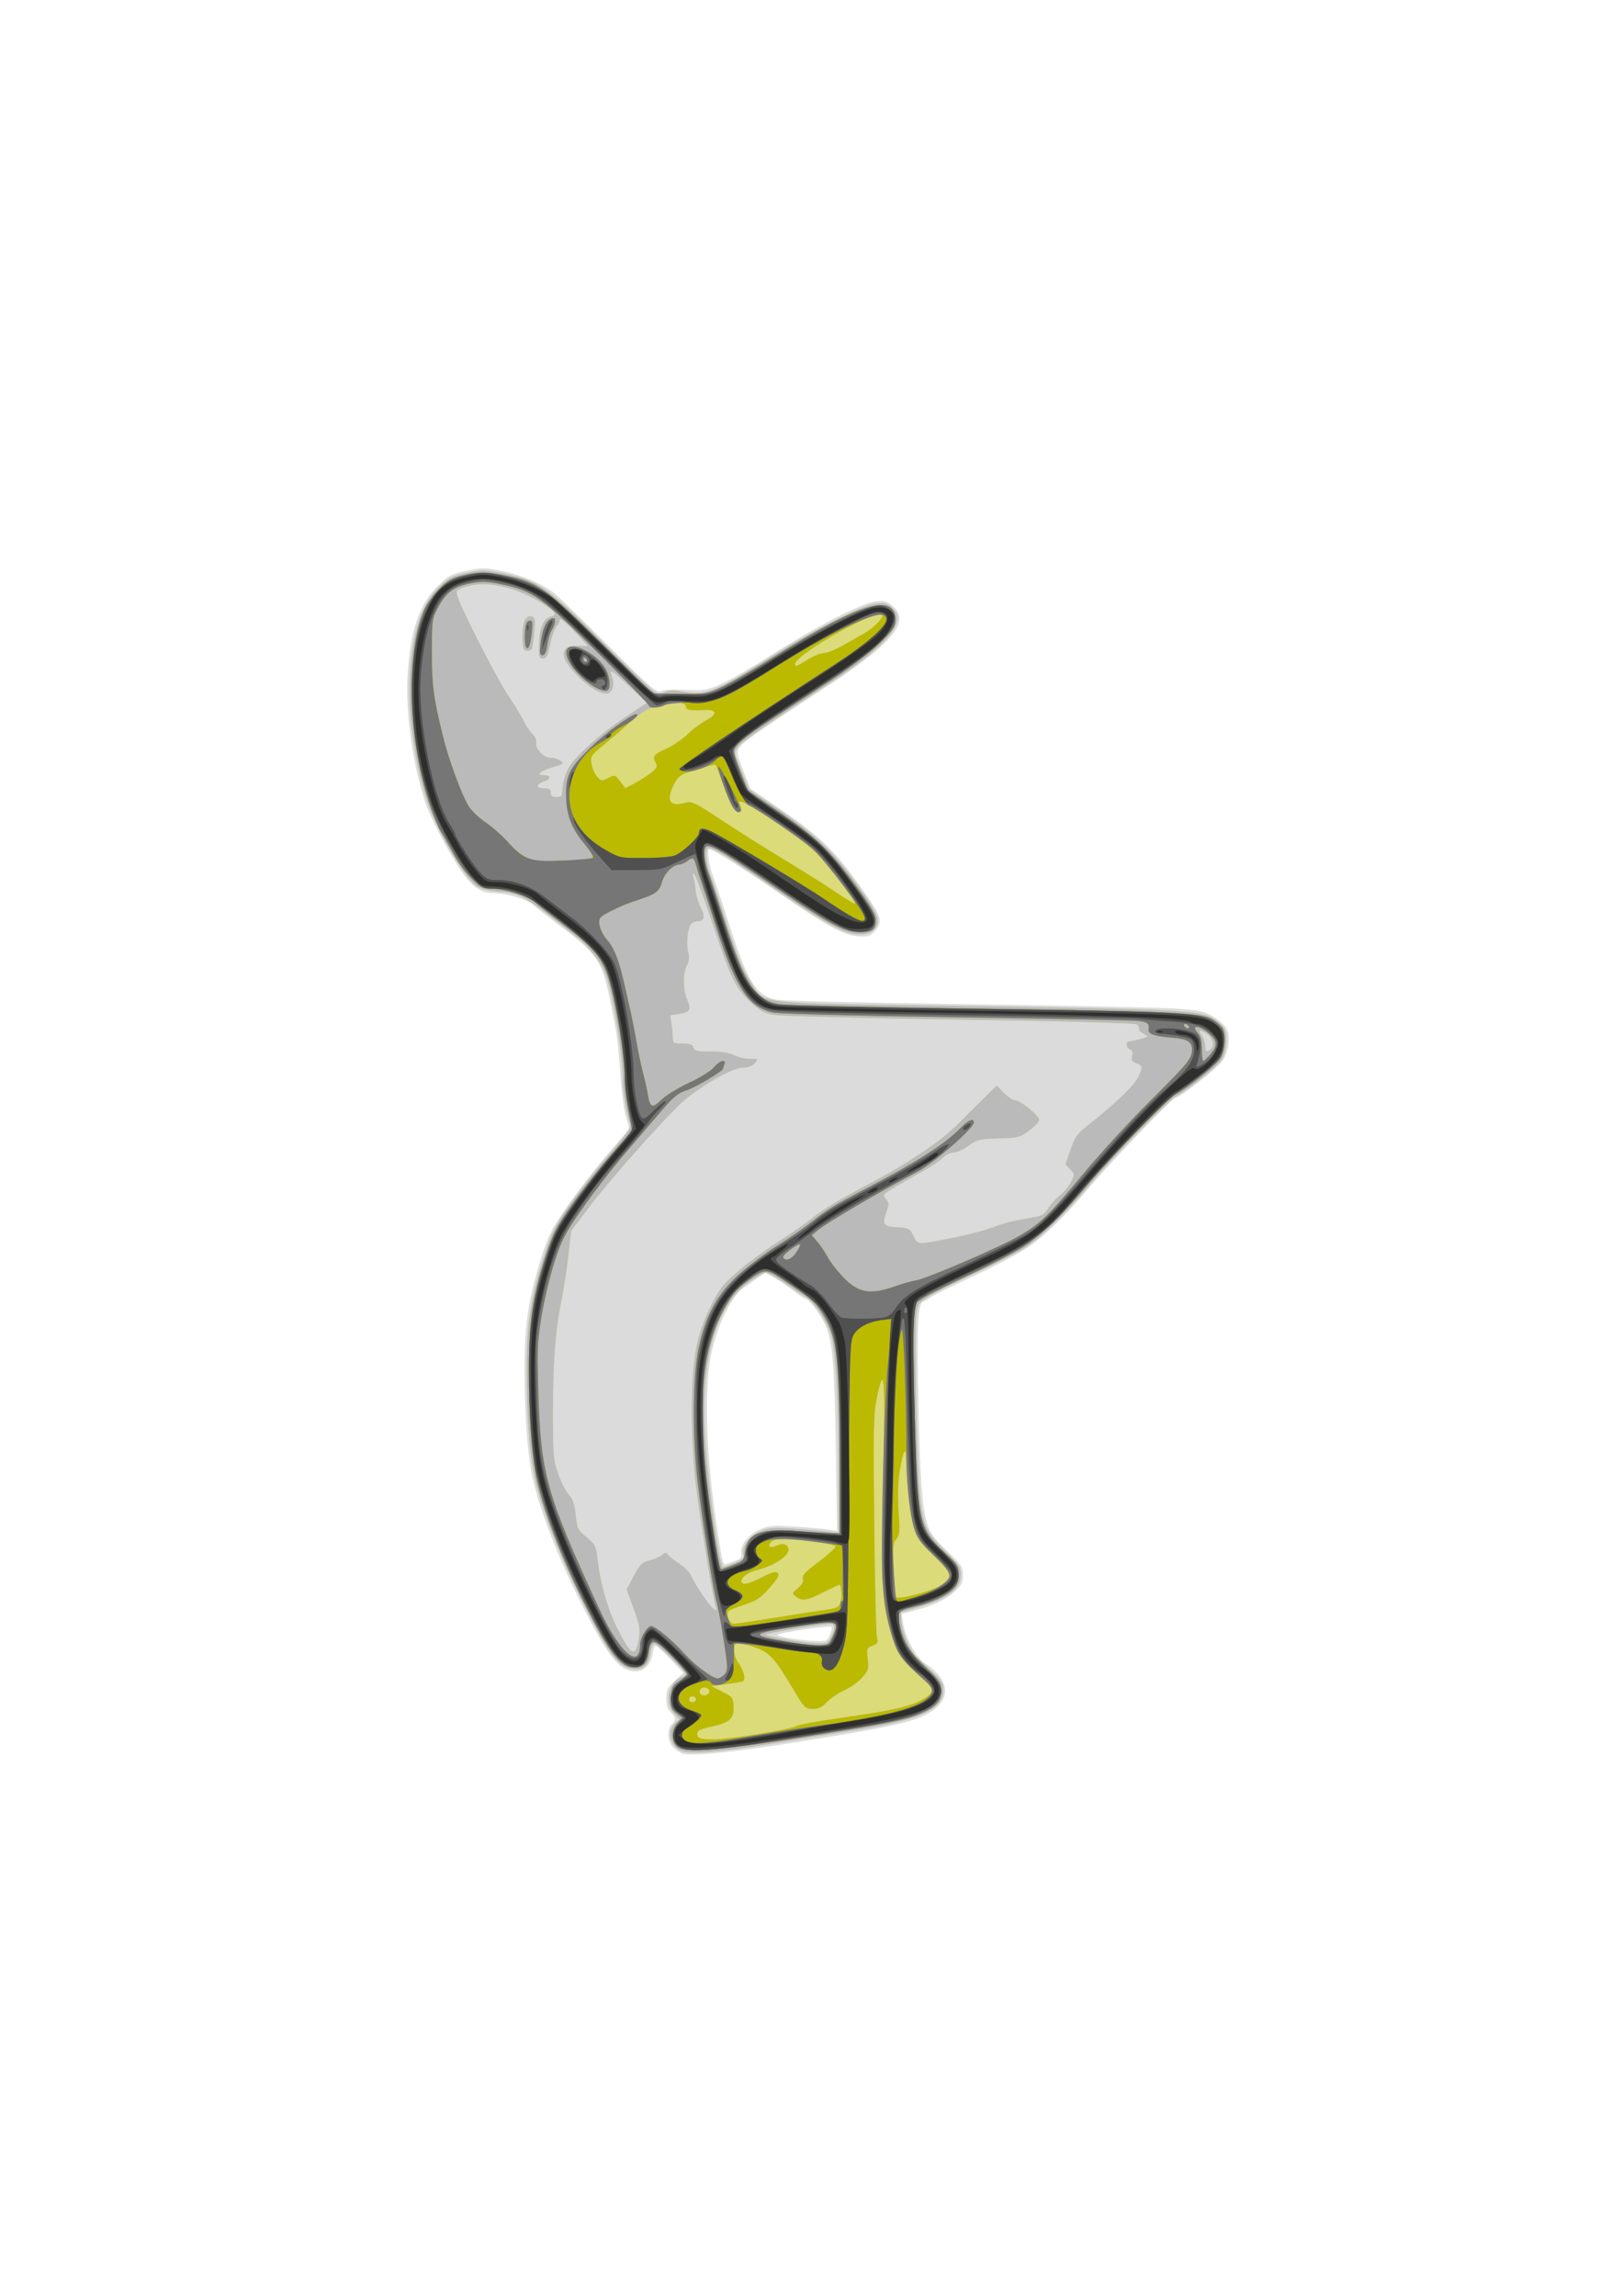 <?xml version="1.0" encoding="UTF-8" standalone="no"?>
<!-- Created with Inkscape (http://www.inkscape.org/) -->
<svg
    xmlns:rdf="http://www.w3.org/1999/02/22-rdf-syntax-ns#"
    xmlns="http://www.w3.org/2000/svg"
    xmlns:cc="http://web.resource.org/cc/"
    xmlns:dc="http://purl.org/dc/elements/1.1/"
    xmlns:svg="http://www.w3.org/2000/svg"
    xmlns:inkscape="http://www.inkscape.org/namespaces/inkscape"
    xmlns:sodipodi="http://sodipodi.sourceforge.net/DTD/sodipodi-0.dtd"
    xmlns:ns1="http://sozi.baierouge.fr"
    xmlns:xlink="http://www.w3.org/1999/xlink"
    id="svg165"
    viewBox="0 0 744.09 1052.4"
    version="1.0"
    y="0"
    x="0"
  >
  <g
      id="layer1"
    >
    <g
        id="g48"
        transform="translate(457.67 -189.44)"
      >
      <path
          id="path39"
          style="fill:#dbdbdb"
          d="m-145.18 993.12c-0.83-0.32-2.51-1.51-3.75-2.64-2.66-2.42-3.1-8.74-0.75-10.69 2.04-1.69 1.88-3.35-0.5-5.5-1.44-1.3-2-3.08-2-6.31 0-3.95 0.48-4.94 3.92-8.12l3.91-3.61-5.92-6.23c-3.26-3.43-6.32-6.23-6.79-6.23-0.48 0-1.14 1.71-1.47 3.8-0.89 5.56-4.53 8.63-9.36 7.88-6.63-1.02-11.93-8.19-24.16-32.68-10.84-21.71-19.41-44.52-21.98-58.5-2.01-10.91-3.15-27.75-3.15-46.56 0-21.42 1.65-32.65 7.61-51.65 3.31-10.54 4.61-13.11 12.24-24.12 4.69-6.78 12.97-17.45 18.39-23.71l9.86-11.38-1.59-5.29c-0.87-2.91-2.01-11.37-2.53-18.79-1.15-16.37-1.39-18.07-4.71-34.5-3.69-18.23-5.91-21.55-22.77-34.24-5.5-4.14-11.13-8.55-12.5-9.81-2.85-2.62-12.74-5.45-19-5.45-4.72 0-8.61-2.62-13.18-8.85-5.34-7.29-14.68-24.83-17.26-32.44-5.81-17.13-9.22-41.59-8.17-58.71 1.26-20.55 5.27-32.27 13.96-40.86 4.73-4.67 5.93-5.3 12.89-6.81 7.18-1.56 8.22-1.56 16.35 0.04 8.67 1.71 18.24 5.73 23.91 10.06 1.65 1.26 12.8 12.08 24.78 24.04 18.99 18.95 22.07 21.64 24 20.98 2.2-0.76 5.83-0.86 15.97-0.42 7.04 0.31 13.56-2.75 36.25-17.01 20.884-13.13 40.349-23.03 46.697-23.74 3.723-0.42 4.885-0.09 7.599 2.2 8.369 7.04-0.077 17.21-31.162 37.51-28.904 18.87-37.504 24.89-39.104 27.32-1.38 2.1-1.24 2.96 1.74 10.53l3.23 8.25 13.46 9.2c19.912 13.61 26.646 20.45 41.385 42.02 5.306 7.77 5.732 10.7 2.083 14.35-2.275 2.27-3.193 2.52-7.935 2.13-6.538-0.55-14.567-5.02-37.643-20.96-15.8-10.92-28.49-18.83-30.2-18.83-1.11 0 0.1 8.28 1.81 12.38 0.72 1.72 4.12 11.86 7.56 22.56 8.36 26.02 12.25 32.15 21.52 33.95 2.728 0.54 42.535 1.48 88.46 2.1 45.925 0.61 88.868 1.53 95.43 2.03 10.451 0.8 12.495 1.26 16.488 3.73 2.512 1.55 5.142 3.93 5.862 5.28 2 3.77 0.98 11.28-2.07 15.28-2.69 3.53-19.642 16.69-21.496 16.69-1.244 0-30.402 30.37-38.867 40.48-11.189 13.37-21.799 23.61-29.692 28.68-4.344 2.78-15.606 8.65-25.027 13.03-9.42 4.38-17.803 8.54-18.628 9.24-0.825 0.69-2.225 1.52-3.111 1.83-2.588 0.91-3.09 10.33-2.382 44.68 0.733 35.57 1.693 49.12 4.034 56.93 1.331 4.44 2.901 6.62 9.035 12.54 6.809 6.57 7.424 7.5 7.424 11.18 0 3.23-0.636 4.62-3.25 7.1-4.191 3.98-9.73 6.72-18.123 8.96l-6.728 1.79 0.615 4.03c1.062 6.95 6.033 15.96 10.401 18.85 11.951 7.91 11.861 17.44-0.222 23.47-6.97 3.48-17.303 5.7-55.193 11.83-32.42 5.25-52.52 7.29-56.5 5.71zm68.013-54.37c0.691-1.66 0.999-3.29 0.684-3.6-0.762-0.76-24.697 2.8-24.697 3.67 0 0.88 11 2.65 17.629 2.83 4.821 0.13 5.204-0.05 6.384-2.9zm-42.913-34.11c1.95-0.71 2.51-1.5 2.22-3.15-0.64-3.59 3.25-8.63 8.41-10.91 4.16-1.84 5.88-2 15.228-1.43 5.798 0.36 12.74 0.93 15.427 1.29l4.885 0.64-0.568-37.4c-0.586-38.57-1.484-49.28-4.757-56.72-2.148-4.89-7.6-12.17-9.111-12.17-0.548 0-2.873-1.52-5.166-3.36-2.292-1.85-6.236-4.55-8.768-6.01l-4.59-2.64-3.41 2.49c-1.87 1.38-4.84 3.43-6.6 4.58-4.94 3.2-11.65 16.54-14.35 28.5-3.87 17.16-2.92 47.71 2.6 83.44 2.29 14.82 2.41 15.23 4.29 14.46 0.92-0.37 2.83-1.09 4.26-1.61z"
      />
      <path
          id="path38"
          style="fill:#dbdb7a"
          d="m-145.18 992.08c-5.2-1.92-6.91-9.25-2.98-12.81l2.02-1.83-2.52-2.63c-4.61-4.82-2.5-14.63 3.56-16.55 1.12-0.35 1.89-1.03 1.73-1.51-0.63-1.79-13.1-13.96-14.3-13.96-0.7 0-1.48 1.77-1.79 4.07-0.81 5.98-3.25 8.25-8.21 7.6-6.66-0.88-11.13-6.92-23.39-31.62-10.8-21.73-19.43-44.74-21.97-58.55-2.01-10.91-3.15-27.75-3.15-46.56 0-21.62 1.67-32.81 7.82-52.25 3.45-10.9 4.79-13.61 11.67-23.49 4.28-6.15 12.47-16.63 18.21-23.3 7.37-8.56 10.24-12.6 9.78-13.76-1.51-3.82-3.45-15.04-3.47-20.14-0.04-8.81-1.81-22.51-4.72-36.47-2.32-11.15-3.26-13.8-6.74-18.97-2.23-3.3-6.36-7.82-9.18-10.04-25.81-20.25-25.95-20.33-37.37-21.29-4.27-0.36-7.44-1.24-9.24-2.57-5.57-4.11-17.78-25-22.19-37.95-5.82-17.08-9.23-41.58-8.18-58.71 1.24-20.11 5.31-32.33 13.47-40.37 4.17-4.1 5.6-4.83 12.38-6.3 7.18-1.56 8.22-1.56 16.36 0.04 16.47 3.24 20.63 6.06 45.2 30.62 11.94 11.92 22.88 22.45 24.33 23.38 2.18 1.41 3.07 1.49 5.27 0.49 2-0.91 4.08-0.94 8.52-0.12 10.02 1.87 14.26 0.19 39.58-15.73 20.938-13.15 42.303-24.01 48.635-24.72 3.453-0.39 4.94-0.04 7.115 1.68 7.805 6.16-1.522 17.45-29.347 35.53-27.923 18.15-39.173 25.96-41.093 28.54-1.89 2.54-1.88 2.58 1.64 11l3.54 8.46 13.24 9c16.474 11.19 24.629 18.82 34.641 32.39 11.725 15.89 13.033 19.2 9.129 23.11-2.746 2.74-9.194 2.59-15.5-0.37-6.9-3.24-13.323-7.27-33.02-20.73-20.35-13.9-26.05-17.29-27.55-16.36-1.32 0.81-0.45 8.09 1.53 12.84 0.72 1.72 4.06 11.68 7.42 22.15 4.63 14.41 7.15 20.59 10.37 25.47 7.51 11.39-1.15 10.31 94.25 11.73 99.398 1.48 111.54 2.04 117.63 5.39 2.37 1.31 4.91 3.51 5.63 4.88 1.8 3.39 1 11.49-1.46 14.82-2.388 3.24-15.399 13.55-20.427 16.19-3.662 1.92-28.703 27.57-39.517 40.47-11.093 13.24-22.836 24.66-29.856 29.04-3.85 2.4-14.425 7.81-23.5 12.03-9.075 4.21-18.584 9-21.131 10.64-4.477 2.89-4.654 3.19-5.322 9.09-0.836 7.39 0.257 65.23 1.496 79.22 1.41 15.9 2.792 19.25 11.49 27.8 6.811 6.71 7.467 7.7 7.467 11.34 0 6.43-5.761 10.72-20 14.91l-7.5 2.21 0.2 3.45c0.314 5.4 4.041 14.22 7.265 17.18 11.578 10.67 12.035 11.24 12.035 15.11 0 8.6-10.388 13.39-39.107 18.01-9.016 1.46-27.25 4.41-40.523 6.57-22.03 3.58-36.28 4.71-40.37 3.21zm-19.66-51.22c0.74-4.62 0.46-6.31-2.35-14.09l-3.18-8.84 3.23-6.07c2.85-5.35 3.72-6.2 7.35-7.17 2.26-0.6 4.83-1.73 5.72-2.52 1.4-1.25 1.78-1.22 2.98 0.23 0.76 0.91 3.09 2.74 5.18 4.06s4.33 3.62 4.98 5.11c1.66 3.85 8.2 13.52 10.32 15.26 1.64 1.34 1.72 1.26 1.03-1.04-1.48-4.94-7.47-41.81-9.18-56.5-1.07-9.15-1.74-22.22-1.74-33.5 0.02-23.25 2.08-34.46 8.82-47.9 3.92-7.82 5.49-9.79 12.74-16 4.54-3.9 12.85-10 18.45-13.54 5.612-3.55 12.6-8.41 15.534-10.8 4.898-3.99 11.165-7.73 27.276-16.28 17.846-9.48 31.937-19.1 39.746-27.15 1.51-1.56 3.902-3.96 5.315-5.33 1.413-1.38 4.677-4.58 7.254-7.12l4.685-4.61 3.278 3.36c1.803 1.85 4.104 3.37 5.112 3.37 2.412 0 11.112 7.07 11.067 9-0.019 0.82-2.089 3.01-4.6 4.86-4.326 3.18-5.059 3.37-14.04 3.63-8.793 0.26-9.786 0.5-13.809 3.39-2.384 1.71-5.52 3.12-6.969 3.12-1.48 0-3.6 1.03-4.837 2.36-1.211 1.29-4.902 3.83-8.202 5.63-3.3 1.81-9.052 5.08-12.783 7.28-6.538 3.85-6.721 4.06-5.062 5.9 1.465 1.62 1.544 2.39 0.533 5.18-2.381 6.59-1.848 7.51 4.529 7.85 5.213 0.27 5.851 0.56 7.25 3.3 2.576 5.04 1.147 4.94 19.458 1.34 5.459-1.08 13.109-3.11 17-4.52 6.394-2.32 9.729-3.14 20.431-4.99 2.408-0.41 3.905-1.51 5.302-3.88 1.071-1.81 3.386-4.41 5.144-5.76 1.759-1.36 4.059-4.1 5.112-6.09 1.908-3.62 1.907-3.63-0.248-5.93l-2.162-2.3 2.036-5.94c2.417-7.04 2.968-7.8 9.46-12.94 11.082-8.78 19.758-17.08 21.578-20.65 2.499-4.89 2.428-5.7-0.601-6.85-2.018-0.77-2.404-1.44-1.926-3.34 0.413-1.65 0.111-2.57-0.977-2.99-1.865-0.71-2.126-3.66-0.324-3.67 0.687 0 3.002-0.49 5.143-1.09 3.855-1.07 3.87-1.09 1.5-2.32-1.316-0.69-2.295-1.73-2.175-2.32s-0.33-1.51-1-2.05c-0.743-0.6-32.392-1.45-81.218-2.18-44.715-0.66-82.38-1.64-85.4-2.22-4.28-0.81-6.4-1.95-10.22-5.52-7.1-6.64-9.44-11.41-17.46-35.62-4.01-12.06-7.82-22.44-8.49-23.05-0.93-0.87-1.03-0.55-0.45 1.38 0.42 1.37 0.86 4.07 0.98 6 0.11 1.92 1.16 5.34 2.32 7.6 2.23 4.33 1.63 6.4-1.86 6.4-0.92 0-2.12 0.56-2.66 1.25-1.49 1.88-2.2 9.47-1.21 12.92 0.63 2.19 0.46 3.88-0.59 5.89-1.9 3.68-1.87 11.03 0.07 15.66 2.02 4.83 1.47 5.86-3.57 6.67l-4.21 0.67 0.61 3.72c0.34 2.04 0.62 4.95 0.63 6.47 0.01 2.58 0.28 2.75 4.44 2.75 3.43 0 4.57 0.41 5.02 1.83 0.5 1.57 1.65 1.84 7.82 1.79 4.92-0.03 8.32 0.5 10.63 1.66 1.88 0.94 5.21 1.72 7.41 1.72 3.94 0 3.97 0.03 2.19 2-1.16 1.28-3.08 2-5.34 2-5.18 0-22.12 9.99-29.65 17.5-11.4 11.36-32.83 35.71-40.99 46.58l-8.17 10.9-1.27 11.26c-0.7 6.19-2.12 15.43-3.16 20.53-2.83 13.89-3.92 28.41-3.9 51.73 0.02 19.66 0.18 21.43 2.46 27.89 1.34 3.8 3.53 8.07 4.86 9.5 1.85 1.98 2.6 4.19 3.11 9.2 0.64 6.21 0.92 6.79 4.98 10.18 3.99 3.34 4.35 4.04 5 9.91 1.19 10.67 4.63 22.93 8.81 31.32 6.54 13.15 8.7 14.34 10.1 5.57zm88.134-1.02c2.011-3.89 1.931-6.05-0.224-6.06-3.7-0.01-30.19 4.4-29.68 4.94 0.95 0.98 17.696 3.85 23.154 3.96 4.821 0.1 5.343-0.12 6.75-2.84zm-44.134-33.99c3.59-1.53 4.4-2.33 4-3.88-0.92-3.49 2.45-8.2 7.44-10.41 4.11-1.82 5.84-1.98 15.178-1.39 5.798 0.36 12.904 0.93 15.792 1.26l5.25 0.61-0.029-28.88c-0.03-29.56-1.095-50.84-3.007-60.05-1.335-6.43-7.553-16.25-12.076-19.08-1.863-1.17-6.313-4.16-9.888-6.66-3.58-2.49-7.34-4.54-8.36-4.56-1.02-0.01-4.68 2.05-8.13 4.58-15.49 11.38-22.28 37.05-19.52 73.9 1.77 23.75 6.43 56.5 8.03 56.5 0.45 0 2.84-0.87 5.32-1.94zm219.08-236.71c0.734-1.92-0.919-5.02-3.376-6.33-2.901-1.55-3.312-1.25-1.6 1.2 0.856 1.22 1.557 3.46 1.557 4.97 0 1.96 0.405 2.59 1.423 2.2 0.782-0.3 1.681-1.22 1.996-2.04zm-298.32-115.1c0.06-0.42 0.25-2.41 0.44-4.42 0.18-2.02 1.24-5.44 2.35-7.61 2.75-5.4 14.62-16.15 26.44-23.94l9.83-6.48-7.73-7.15c-8.96-8.3-9.82-8.81-8.38-5.03 1.28 3.37 0.55 6.93-1.6 7.76-2.63 1-8.06-1.97-13.82-7.56-8.8-8.55-8.88-14.47-0.18-14.16l4.67 0.17-4.78-5.17c-5.88-6.35-8.34-8.29-8.34-6.55 0 0.68-0.67 1.97-1.49 2.88-0.83 0.91-2.08 4.54-2.8 8.08-1.07 5.27-1.65 6.43-3.26 6.43-1.76 0-1.93-0.67-1.79-6.79 0.16-7.26 2.04-11.56 5.44-12.45 3.04-0.79 2.26-2.06-3.53-5.77-11.15-7.12-23.89-10.4-33.06-8.5-2.95 0.62-5.86 1.72-6.47 2.45-0.85 1.03 1.23 6.01 8.91 21.36 5.51 11.02 12.03 22.96 14.49 26.55s5.57 8.69 6.91 11.34c1.34 2.64 3.33 5.62 4.43 6.61 1.1 1 1.8 2.59 1.55 3.54-0.71 2.7 3.37 7.16 6.55 7.16 1.51 0 3.58 0.61 4.62 1.37 1.72 1.26 1.4 1.51-3.81 3.03-5.56 1.61-7.62 3.6-3.75 3.6 3.22 0 3.26 1.73 0.06 2.85-3.86 1.34-3.86 3.15 0 3.15 2.33 0 3 0.44 3 2 0 1.46 0.67 2 2.5 2 1.37 0 2.55-0.34 2.6-0.75zm-17.43-66.92c-0.37-0.37-0.67-3.21-0.67-6.31 0-6.29 1.74-9.72 4.41-8.7 1.44 0.56 1.6 1.59 1.06 6.91-0.34 3.45-0.8 6.83-1.02 7.52-0.41 1.33-2.68 1.68-3.78 0.58z"
      />
      <path
          id="path37"
          style="fill:#bababa"
          d="m-145.18 992.08c-5.2-1.92-6.91-9.25-2.98-12.81l2.02-1.83-2.52-2.63c-4.61-4.82-2.5-14.63 3.56-16.55 1.12-0.35 1.89-1.03 1.73-1.51-0.63-1.79-13.1-13.96-14.3-13.96-0.7 0-1.48 1.77-1.79 4.07-0.81 5.98-3.25 8.25-8.21 7.6-6.66-0.88-11.13-6.92-23.39-31.62-10.8-21.73-19.43-44.74-21.97-58.55-2.01-10.91-3.15-27.75-3.15-46.56 0-21.62 1.67-32.81 7.82-52.25 3.45-10.9 4.79-13.61 11.67-23.49 4.28-6.15 12.47-16.63 18.21-23.3 7.37-8.56 10.24-12.6 9.78-13.76-1.51-3.82-3.45-15.04-3.47-20.14-0.04-8.81-1.81-22.51-4.72-36.47-2.32-11.15-3.26-13.8-6.74-18.97-2.23-3.3-6.36-7.82-9.18-10.04-25.81-20.25-25.95-20.33-37.37-21.29-4.27-0.36-7.44-1.24-9.24-2.57-5.57-4.11-17.78-25-22.19-37.95-5.82-17.08-9.23-41.58-8.18-58.71 1.24-20.11 5.31-32.33 13.47-40.37 4.17-4.1 5.6-4.83 12.38-6.3 7.18-1.56 8.22-1.56 16.36 0.04 16.47 3.24 20.63 6.06 45.2 30.62 11.94 11.92 22.88 22.45 24.33 23.38 2.18 1.41 3.07 1.49 5.27 0.49 2-0.91 4.08-0.94 8.52-0.12 10.02 1.87 14.26 0.19 39.58-15.73 20.938-13.15 42.303-24.01 48.635-24.72 3.453-0.39 4.94-0.04 7.115 1.68 7.805 6.16-1.522 17.45-29.347 35.53-27.923 18.15-39.173 25.96-41.093 28.54-1.89 2.54-1.88 2.58 1.64 11l3.54 8.46 13.24 9c16.474 11.19 24.629 18.82 34.641 32.39 11.725 15.89 13.033 19.2 9.129 23.11-2.746 2.74-9.194 2.59-15.5-0.37-6.9-3.24-13.323-7.27-33.02-20.73-20.35-13.9-26.05-17.29-27.55-16.36-1.32 0.81-0.45 8.09 1.53 12.84 0.72 1.72 4.06 11.68 7.42 22.15 4.63 14.41 7.15 20.59 10.37 25.47 7.51 11.39-1.15 10.31 94.25 11.73 99.398 1.48 111.54 2.04 117.63 5.39 2.37 1.31 4.91 3.51 5.63 4.88 1.8 3.39 1 11.49-1.46 14.82-2.388 3.24-15.399 13.55-20.427 16.19-3.662 1.92-28.703 27.57-39.517 40.47-11.093 13.24-22.836 24.66-29.856 29.04-3.85 2.4-14.425 7.81-23.5 12.03-9.075 4.21-18.584 9-21.131 10.64-4.477 2.89-4.654 3.19-5.322 9.09-0.836 7.39 0.257 65.23 1.496 79.22 1.41 15.9 2.792 19.25 11.49 27.8 6.811 6.71 7.467 7.7 7.467 11.34 0 6.43-5.761 10.72-20 14.91l-7.5 2.21 0.2 3.45c0.314 5.4 4.041 14.22 7.265 17.18 11.578 10.67 12.035 11.24 12.035 15.11 0 8.6-10.388 13.39-39.107 18.01-9.016 1.46-27.25 4.41-40.523 6.57-22.03 3.58-36.28 4.71-40.37 3.21zm35.71-7.88c8.68-1.42 16.327-3.03 16.991-3.58s10.193-2.28 21.175-3.84c22.536-3.2 30.685-5.05 36.546-8.28 5.147-2.84 5.488-4.76 1.483-8.35-11.101-9.94-12.728-12.08-15.238-20.04-4.966-15.76-5.34-22.97-4.146-80.07 0.842-40.32 0.301-45.72-3.002-29.98-1.557 7.42-1.682 13.34-1.214 57.75 0.286 27.21 0.836 50.7 1.221 52.21 0.604 2.35 0.321 2.87-2.049 3.77-2.618 1-2.721 1.29-2.158 6.04 0.541 4.57 0.329 5.29-2.552 8.57-1.728 1.97-5.42 4.6-8.204 5.85-2.785 1.25-6.385 3.69-8 5.41-2.243 2.39-3.78 3.12-6.5 3.1-3.423-0.03-3.777-0.39-9.025-9.25-8.098-13.68-10.528-16.39-16.728-18.71-2.96-1.11-6.49-2.01-7.85-2.01-2.07 0-2.46 0.47-2.46 3.04 0 1.67 0.88 4.26 1.95 5.75 2.68 3.72 3.65 8.07 1.91 8.61-0.75 0.23-4.29 0.8-7.86 1.26l-6.5 0.84 5 2.5c4.69 2.34 5.02 2.76 5.3 6.69 0.41 5.55-1.72 7.59-9.66 9.28-6.5 1.37-7.68 2.18-6.76 4.57 0.85 2.21 10.19 1.84 28.33-1.13zm-29.25-15.35c0.74-1.19-1.14-2.38-2.48-1.55-1.11 0.69-0.38 2.49 1.02 2.49 0.49 0 1.14-0.42 1.46-0.94zm6.29-3.81c0.55-1.65-2.59-2.82-3.93-1.47-0.58 0.57-0.73 1.56-0.34 2.18 0.88 1.43 3.71 0.96 4.27-0.71zm-32.41-24.18c0.74-4.62 0.46-6.31-2.35-14.09l-3.18-8.84 3.23-6.07c2.85-5.35 3.72-6.2 7.35-7.17 2.26-0.6 4.83-1.73 5.72-2.52 1.4-1.25 1.78-1.22 2.98 0.23 0.76 0.91 3.09 2.74 5.18 4.06s4.33 3.62 4.98 5.11c1.66 3.85 8.2 13.52 10.32 15.26 1.64 1.34 1.72 1.26 1.03-1.04-1.48-4.94-7.47-41.81-9.18-56.5-1.07-9.15-1.74-22.22-1.74-33.5 0.02-23.25 2.08-34.46 8.82-47.9 3.92-7.82 5.49-9.79 12.74-16 4.54-3.9 12.85-10 18.45-13.54 5.612-3.55 12.6-8.41 15.534-10.8 4.898-3.99 11.165-7.73 27.276-16.28 17.846-9.48 31.937-19.1 39.746-27.15 1.51-1.56 3.902-3.96 5.315-5.33 1.413-1.38 4.677-4.58 7.254-7.12l4.685-4.61 3.278 3.36c1.803 1.85 4.104 3.37 5.112 3.37 2.412 0 11.112 7.07 11.067 9-0.019 0.82-2.089 3.01-4.6 4.86-4.326 3.18-5.059 3.37-14.04 3.63-8.793 0.26-9.786 0.5-13.809 3.39-2.384 1.71-5.52 3.12-6.969 3.12-1.48 0-3.6 1.03-4.837 2.36-1.211 1.29-4.902 3.83-8.202 5.63-3.3 1.81-9.052 5.08-12.783 7.28-6.538 3.85-6.721 4.06-5.062 5.9 1.465 1.62 1.544 2.39 0.533 5.18-2.381 6.59-1.848 7.51 4.529 7.85 5.213 0.27 5.851 0.56 7.25 3.3 2.576 5.04 1.147 4.94 19.458 1.34 5.459-1.08 13.109-3.11 17-4.52 6.394-2.32 9.729-3.14 20.431-4.99 2.408-0.41 3.905-1.51 5.302-3.88 1.071-1.81 3.386-4.41 5.144-5.76 1.759-1.36 4.059-4.1 5.112-6.09 1.908-3.62 1.907-3.63-0.248-5.93l-2.162-2.3 2.036-5.94c2.417-7.04 2.968-7.8 9.46-12.94 11.082-8.78 19.758-17.08 21.578-20.65 2.499-4.89 2.428-5.7-0.601-6.85-2.018-0.77-2.404-1.44-1.926-3.34 0.413-1.65 0.111-2.57-0.977-2.99-1.865-0.71-2.126-3.66-0.324-3.67 0.687 0 3.002-0.49 5.143-1.09 3.855-1.07 3.87-1.09 1.5-2.32-1.316-0.69-2.295-1.73-2.175-2.32s-0.33-1.51-1-2.05c-0.743-0.6-32.392-1.45-81.218-2.18-44.715-0.66-82.38-1.64-85.4-2.22-4.28-0.81-6.4-1.95-10.22-5.52-7.1-6.64-9.44-11.41-17.46-35.62-4.01-12.06-7.82-22.44-8.49-23.05-0.93-0.87-1.03-0.55-0.45 1.38 0.42 1.37 0.86 4.07 0.98 6 0.11 1.92 1.16 5.34 2.32 7.6 2.23 4.33 1.63 6.4-1.86 6.4-0.92 0-2.12 0.56-2.66 1.25-1.49 1.88-2.2 9.47-1.21 12.92 0.63 2.19 0.46 3.88-0.59 5.89-1.9 3.68-1.87 11.03 0.07 15.66 2.02 4.83 1.47 5.86-3.57 6.67l-4.21 0.67 0.61 3.72c0.34 2.04 0.62 4.95 0.63 6.47 0.01 2.58 0.28 2.75 4.44 2.75 3.43 0 4.57 0.41 5.02 1.83 0.5 1.57 1.65 1.84 7.82 1.79 4.92-0.03 8.32 0.5 10.63 1.66 1.88 0.94 5.21 1.72 7.41 1.72 3.94 0 3.97 0.03 2.19 2-1.16 1.28-3.08 2-5.34 2-5.18 0-22.12 9.99-29.65 17.5-11.4 11.36-32.83 35.71-40.99 46.58l-8.17 10.9-1.27 11.26c-0.7 6.19-2.12 15.43-3.16 20.53-2.83 13.89-3.92 28.41-3.9 51.73 0.02 19.66 0.18 21.43 2.46 27.89 1.34 3.8 3.53 8.07 4.86 9.5 1.85 1.98 2.6 4.19 3.11 9.2 0.64 6.21 0.92 6.79 4.98 10.18 3.99 3.34 4.35 4.04 5 9.91 1.19 10.67 4.63 22.93 8.81 31.32 6.54 13.15 8.7 14.34 10.1 5.57zm88.134-1.02c2.011-3.89 1.931-6.05-0.224-6.06-3.7-0.01-30.19 4.4-29.68 4.94 0.95 0.98 17.696 3.85 23.154 3.96 4.821 0.1 5.343-0.12 6.75-2.84zm-24.914-8.97c9.868-1.6 20.246-3.21 23.064-3.57 3.915-0.51 5.358-1.18 6.114-2.84 0.9-1.98 0.609-8.67-0.376-8.67-0.227 0-3.539 1.57-7.362 3.5-7.715 3.88-9.711 4.2-12.559 1.99-1.891-1.46-1.868-1.56 0.917-3.87 1.993-1.65 2.675-2.94 2.256-4.27-0.475-1.49 1.073-3.15 7.349-7.87 4.373-3.29 7.821-6.43 7.662-6.98-0.317-1.1-15.153-3.28-23.253-3.42-3.462-0.06-5.542 0.41-6.392 1.44-1.77 2.14-0.46 3.01 2.5 1.66 3.036-1.38 5.52-0.58 5.52 1.77 0 3.13-6.68 7.39-14.91 9.5-5.01 1.28-8.52 5.06-5.7 6.14 0.92 0.35 4.4-0.82 8.07-2.73 4.92-2.55 6.74-3.07 7.63-2.18s0 2.49-3.71 6.73c-4.1 4.67-5.93 5.9-11.38 7.7-3.58 1.17-6.89 2.49-7.38 2.94-1.47 1.34 0.24 5.95 2.21 5.95 0.99 0 9.87-1.32 19.73-2.92zm75.682-14.79c5.462-3.18 4.867-5.44-3.576-13.58-6.277-6.05-7.746-8.1-9.11-12.71-1.741-5.89-3.469-20.69-3.561-30.5-0.07-7.53-1.321-5.69-2.999 4.41-0.814 4.9-0.992 11.11-0.525 18.32 0.62 9.56 0.494 11.15-1.02 12.82-1.496 1.65-1.662 3.5-1.238 13.78 0.269 6.53 0.788 12.36 1.153 12.95 0.819 1.32 16.055-2.68 20.876-5.49zm-94.902-10.23c3.59-1.53 4.4-2.33 4-3.88-0.92-3.49 2.45-8.2 7.44-10.41 4.11-1.82 5.84-1.98 15.178-1.39 5.798 0.36 12.904 0.93 15.792 1.26l5.25 0.61-0.029-28.88c-0.03-29.56-1.095-50.84-3.007-60.05-1.335-6.43-7.553-16.25-12.076-19.08-1.863-1.17-6.313-4.16-9.888-6.66-3.58-2.49-7.34-4.54-8.36-4.56-1.02-0.01-4.68 2.05-8.13 4.58-15.49 11.38-22.28 37.05-19.52 73.9 1.77 23.75 6.43 56.5 8.03 56.5 0.45 0 2.84-0.87 5.32-1.94zm219.08-236.71c0.734-1.92-0.919-5.02-3.376-6.33-2.901-1.55-3.312-1.25-1.6 1.2 0.856 1.22 1.557 3.46 1.557 4.97 0 1.96 0.405 2.59 1.423 2.2 0.782-0.3 1.681-1.22 1.996-2.04zm-165.55-68.6c-12.225-17.55-16.589-21.95-32.472-32.77-13.199-9-19.849-12.58-18.919-10.21 1.1 2.84 1.08 3.45-0.17 3.91-1.71 0.64-4.01-3.35-7.32-12.71-1.6-4.52-3.14-8.45-3.41-8.73-0.28-0.28-2.66 0.26-5.29 1.2-2.64 0.93-5.92 1.95-7.29 2.26-3.65 0.81-5.71 2.97-7.62 7.96-2.23 5.85 0.04 7.79 6.88 5.88 2.39-0.66 4.45 0.36 15.5 7.69 7.01 4.65 19.71 12.67 28.24 17.83 8.525 5.15 19.325 11.94 24 15.08 4.675 3.15 8.868 5.76 9.318 5.79 0.45 0.04-0.201-1.4-1.447-3.18zm-132.77-46.5c0.06-0.42 0.25-2.41 0.44-4.42 0.18-2.02 1.24-5.44 2.35-7.61 2.75-5.4 14.62-16.15 26.44-23.94l9.83-6.48-7.73-7.15c-8.96-8.3-9.82-8.81-8.38-5.03 1.28 3.37 0.55 6.93-1.6 7.76-2.63 1-8.06-1.97-13.82-7.56-8.8-8.55-8.88-14.47-0.18-14.16l4.67 0.17-4.78-5.17c-5.88-6.35-8.34-8.29-8.34-6.55 0 0.68-0.67 1.97-1.49 2.88-0.83 0.91-2.08 4.54-2.8 8.08-1.07 5.27-1.65 6.43-3.26 6.43-1.76 0-1.93-0.67-1.79-6.79 0.16-7.26 2.04-11.56 5.44-12.45 3.04-0.79 2.26-2.06-3.53-5.77-11.15-7.12-23.89-10.4-33.06-8.5-2.95 0.62-5.86 1.72-6.47 2.45-0.85 1.03 1.23 6.01 8.91 21.36 5.51 11.02 12.03 22.96 14.49 26.55s5.57 8.69 6.91 11.34c1.34 2.64 3.33 5.62 4.43 6.61 1.1 1 1.8 2.59 1.55 3.54-0.71 2.7 3.37 7.16 6.55 7.16 1.51 0 3.58 0.61 4.62 1.37 1.72 1.26 1.4 1.51-3.81 3.03-5.56 1.61-7.62 3.6-3.75 3.6 3.22 0 3.26 1.73 0.06 2.85-3.86 1.34-3.86 3.15 0 3.15 2.33 0 3 0.44 3 2 0 1.46 0.67 2 2.5 2 1.37 0 2.55-0.34 2.6-0.75zm-17.43-66.92c-0.37-0.37-0.67-3.21-0.67-6.31 0-6.29 1.74-9.72 4.41-8.7 1.44 0.56 1.6 1.59 1.06 6.91-0.34 3.45-0.8 6.83-1.02 7.52-0.41 1.33-2.68 1.68-3.78 0.58zm58.68 56.32c2.47-2.07 2.7-2.69 1.71-4.55-1.53-2.85-0.96-3.55 5.21-6.37 2.88-1.32 7.2-4.3 9.61-6.61 2.41-2.32 6.12-5.1 8.25-6.19 5.39-2.75 5.2-5.18-0.38-4.85-6.59 0.39-8.75 0.03-8.75-1.46 0-2.12-5.7-2.83-9.02-1.11-1.58 0.82-3.92 1.49-5.18 1.49-3.03 0-6.89 2.52-14.83 9.64-3.59 3.22-8.39 7.33-10.68 9.14-3.84 3.03-4.11 3.55-3.59 7 0.31 2.04 1.47 4.71 2.57 5.92 1.9 2.1 2.14 2.13 5.07 0.62 3.03-1.57 3.12-1.55 5.47 1.51l2.39 3.1 4.65-2.45c2.56-1.34 5.93-3.52 7.5-4.83zm71.496-51.65c2.681-1.65 6.047-3 7.48-3s5.554-1.69 9.159-3.75c3.605-2.07 7.783-4.44 9.284-5.28 3.727-2.09 8.231-6.43 8.231-7.95 0-1.77-4.127-0.61-12.5 3.53-13.966 6.91-27.5 16.01-27.5 18.5 0 1.41 0.52 1.22 5.846-2.05z"
      />
      <path
          id="path36"
          style="fill:#bbba00"
          d="m-146.93 990.28c-3.03-2.17-3.08-7.98-0.09-11.16l2.16-2.3-2.71-2.13c-2.41-1.89-2.67-2.69-2.41-7.23 0.27-4.58 0.66-5.35 3.8-7.46 1.92-1.29 3.5-2.74 3.5-3.21s-3.08-4.07-6.84-7.99c-7.84-8.16-9.88-8.6-10.72-2.34-0.73 5.51-2.41 7.33-6.76 7.33-6.27 0-11.57-6.97-23.5-30.89-10.38-20.8-19.01-43.9-21.53-57.61-2.04-11.06-3.15-27.85-3.15-47.54 0-22.74 1.73-34.49 7.78-52.96 3.24-9.88 4.89-13.11 11.71-22.86 4.37-6.25 12.42-16.52 17.88-22.83l9.94-11.47-1.66-8.67c-0.92-4.77-1.66-10.83-1.66-13.46 0.01-8.22-2.02-23.68-4.9-37.22-3.91-18.44-6.59-22.45-23.59-35.23-5.5-4.14-11.2-8.64-12.67-10.01-3.03-2.81-14.23-6.25-20.36-6.25-3.29 0-4.75-0.66-7.52-3.39-4.49-4.41-7.02-7.89-10.61-14.61-1.62-3.03-3.72-6.68-4.67-8.12s-3.07-6.49-4.72-11.21c-10.32-29.6-11.66-70.21-2.97-90.41 1.17-2.72 4.31-7.09 6.97-9.71 3.89-3.84 5.98-5.04 10.69-6.14 7.57-1.79 10.78-1.76 20.15 0.17 14.11 2.9 18.51 6.04 43.9 31.26l22.81 22.66 12.48 0.17c12.15 0.17 12.67 0.09 19.5-3.08 3.86-1.79 15.12-8.34 25.02-14.57 38.135-23.98 54.5-28.83 54.5-16.15 0 3.1-0.937 4.48-7.25 10.66-4.453 4.36-13.616 11.29-23.75 17.94-9.075 5.96-20.938 13.75-26.36 17.31-12.03 7.9-16.64 11.84-16.64 14.26 0 1 1.42 5.46 3.16 9.9l3.16 8.06 13.57 9.25c17.469 11.9 24.542 18.65 35.884 34.26 7.169 9.86 9.226 13.43 9.226 15.97 0 4.67-1.933 5.83-8.877 5.33-6.87-0.5-13.382-4.17-41.803-23.58-21.11-14.42-26.1-17.18-27.42-15.17-1.09 1.66-0.43 6.89 1.5 11.94 0.74 1.92 4.16 12.27 7.6 23 8.81 27.46 13.66 34.84 24.24 36.85 2.907 0.55 42.619 1.51 88.76 2.13 93.137 1.26 105.33 1.82 110.58 5.06 1.89 1.18 3.89 2.96 4.43 3.98 1.63 3.04 1.14 10.22-0.94 13.62-1.955 3.21-15.05 13.75-20.71 16.67-3.268 1.69-29.83 29.02-40.009 41.17-11.118 13.27-21.817 23.62-29.532 28.57-4.255 2.73-15.292 8.48-24.527 12.78-9.236 4.3-18.662 9-20.948 10.45l-4.157 2.62-0.678 8.3c-0.373 4.56-0.202 24.72 0.382 44.8 1.383 47.61 2.073 50.69 13.723 61.33 5.924 5.4 6.386 6.13 6.386 10.06 0 3.31-0.598 4.8-2.75 6.86-3.267 3.13-9.675 6.03-17.25 7.81-7.594 1.78-8.31 2.59-7.093 8.02 1.894 8.45 4.233 12.36 11.694 19.51 6.768 6.5 7.399 7.44 7.399 11.08 0 4.7-2.24 7.22-9.108 10.26-6.701 2.96-13.592 4.36-52.392 10.68-38.8 6.31-55.35 7.68-59.25 4.88zm37.46-6.08c8.68-1.42 16.327-3.03 16.991-3.58s10.193-2.28 21.175-3.84c22.536-3.2 30.685-5.05 36.546-8.28 5.147-2.84 5.488-4.76 1.483-8.35-11.101-9.94-12.728-12.08-15.238-20.04-4.966-15.76-5.34-22.97-4.146-80.07 0.842-40.32 0.301-45.72-3.002-29.98-1.557 7.42-1.682 13.34-1.214 57.75 0.286 27.21 0.836 50.7 1.221 52.21 0.604 2.35 0.321 2.87-2.049 3.77-2.618 1-2.721 1.29-2.158 6.04 0.541 4.57 0.329 5.29-2.552 8.57-1.728 1.97-5.42 4.6-8.204 5.85-2.785 1.25-6.385 3.69-8 5.41-2.243 2.39-3.78 3.12-6.5 3.1-3.423-0.03-3.777-0.39-9.025-9.25-8.098-13.68-10.528-16.39-16.728-18.71-2.96-1.11-6.49-2.01-7.85-2.01-2.07 0-2.46 0.47-2.46 3.04 0 1.67 0.88 4.26 1.95 5.75 2.68 3.72 3.65 8.07 1.91 8.61-0.75 0.23-4.29 0.8-7.86 1.26l-6.5 0.84 5 2.5c4.69 2.34 5.02 2.76 5.3 6.69 0.41 5.55-1.72 7.59-9.66 9.28-6.5 1.37-7.68 2.18-6.76 4.57 0.85 2.21 10.19 1.84 28.33-1.13zm-29.25-15.35c0.74-1.19-1.14-2.38-2.48-1.55-1.11 0.69-0.38 2.49 1.02 2.49 0.49 0 1.14-0.42 1.46-0.94zm6.29-3.81c0.55-1.65-2.59-2.82-3.93-1.47-0.58 0.57-0.73 1.56-0.34 2.18 0.88 1.43 3.71 0.96 4.27-0.71zm6.78-7.93c1.32-1.32 1.55-2.76 1.07-6.75-0.99-8.22-3.66-23.83-4.64-27.07-1.39-4.63-6.7-38.32-8.6-54.5-2.48-21.22-2.29-48.59 0.44-61.41 3.21-15.1 8.61-24.89 18.72-33.94 4.42-3.96 12.29-9.85 17.5-13.1 5.215-3.25 12.405-8.24 15.98-11.09 6.897-5.49 9.895-7.32 25-15.22 22.771-11.93 35.833-20.28 42.453-27.14 3.901-4.05 6.547-5.23 6.547-2.92 0 2.6-18.533 18.75-26 22.65-15.601 8.16-41.262 23.19-45.41 26.6l-2.91 2.4 2.708 3.21c1.489 1.77 3.55 4.85 4.579 6.84 1.03 1.99 4.046 5.94 6.702 8.77 7.299 7.8 12.661 8.75 24.831 4.4 2.75-0.98 6.79-2.11 8.978-2.51 5.554-1.01 39.252-15.56 47.827-20.66 9.547-5.67 12.86-8.91 29.186-28.55 7.695-9.26 21.477-24.26 30.625-33.33 17.145-17.01 18.884-19.16 18.884-23.32 0-3.62-2.222-4.86-9.74-5.43-7.276-0.56-10.412-1.65-10.173-3.56 0.366-2.92-0.371-3.54-4.837-4.07-2.613-0.31-40.075-1.06-83.25-1.67-43.309-0.62-80.9-1.57-83.85-2.13-11.12-2.1-17.22-11.08-26.03-38.32-3.37-10.45-6.62-20.35-7.22-22s-1.55-4.69-2.11-6.75c-1.15-4.18-1.56-4.4-4.35-2.29-1.07 0.81-2.67 1.49-3.56 1.5-2.9 0.06-6.81 4.06-7.89 8.08-1.17 4.33-2.85 5.51-11.99 8.46-6.5 2.09-15.18 6.3-16.28 7.88-1.32 1.9 0.14 6.7 3.06 10.02 3.45 3.92 5.52 9.34 8.28 21.6 1.17 5.22 2.54 11.3 3.04 13.5 0.49 2.2 1.53 7.62 2.29 12.04 0.77 4.43 2.09 10.73 2.95 14 0.86 3.28 1.81 7.53 2.12 9.46 1.05 6.48 2.01 6.91 6.25 2.79 2.08-2.04 7.84-5.58 12.79-7.87 5.2-2.41 9.98-5.39 11.32-7.05 2.51-3.1 5.83-4 4.79-1.29-0.34 0.87-0.61 1.73-0.61 1.91 0 1.1-12.33 8.45-16.5 9.84-4.14 1.37-6.15 3-11.64 9.41-3.65 4.27-11.36 13.29-17.14 20.05-5.77 6.76-14.48 18.01-19.35 25-7.74 11.12-9.31 14.12-12.54 24.03-2.03 6.22-4.69 17.21-5.91 24.4-1.96 11.63-2.15 15.38-1.65 33.68 1.08 39.36 3.5 48.15 27.79 100.83 9.45 20.5 18.87 28.78 18.92 16.65 0.02-3.1 3.27-8.38 5.15-8.38 1.75 0 9.54 6.47 15.03 12.49 5.21 5.72 13 11.51 15.46 11.51 0.68 0 1.99-0.76 2.91-1.68zm48.18-14.57c0.525-0.69 1.545-2.74 2.267-4.56 2.173-5.48 1.026-5.69-16.461-3.07-21.876 3.28-22.516 3.96-6.38 6.82 12.548 2.23 19.285 2.49 20.574 0.81zm-24.15-11.67c9.868-1.6 20.246-3.21 23.064-3.57 3.915-0.51 5.358-1.18 6.114-2.84 0.9-1.98 0.609-8.67-0.376-8.67-0.227 0-3.539 1.57-7.362 3.5-7.715 3.88-9.711 4.2-12.559 1.99-1.891-1.46-1.868-1.56 0.917-3.87 1.993-1.65 2.675-2.94 2.256-4.27-0.475-1.49 1.073-3.15 7.349-7.87 4.373-3.29 7.821-6.43 7.662-6.98-0.317-1.1-15.153-3.28-23.253-3.42-3.462-0.06-5.542 0.41-6.392 1.44-1.77 2.14-0.46 3.01 2.5 1.66 3.036-1.38 5.52-0.58 5.52 1.77 0 3.13-6.68 7.39-14.91 9.5-5.01 1.28-8.52 5.06-5.7 6.14 0.92 0.35 4.4-0.82 8.07-2.73 4.92-2.55 6.74-3.07 7.63-2.18s0 2.49-3.71 6.73c-4.1 4.67-5.93 5.9-11.38 7.7-3.58 1.17-6.89 2.49-7.38 2.94-1.47 1.34 0.24 5.95 2.21 5.95 0.99 0 9.87-1.32 19.73-2.92zm75.682-14.79c5.462-3.18 4.867-5.44-3.576-13.58-6.277-6.05-7.746-8.1-9.11-12.71-1.741-5.89-3.469-20.69-3.561-30.5-0.07-7.53-1.321-5.69-2.999 4.41-0.814 4.9-0.992 11.11-0.525 18.32 0.62 9.56 0.494 11.15-1.02 12.82-1.496 1.65-1.662 3.5-1.238 13.78 0.269 6.53 0.788 12.36 1.153 12.95 0.819 1.32 16.055-2.68 20.876-5.49zm-95.742-9.19c4.67-1.77 5.04-2.16 5.56-5.96 1.2-8.69 6.21-10.76 23.388-9.66 6.628 0.42 13.852 0.83 16.052 0.89l4 0.13-0.065-36c-0.086-46.89-1.245-55.35-9.145-66.79-2.462-3.57-4.39-5.11-16.79-13.42-7.7-5.17-8.5-5.15-15.99 0.36-5.66 4.17-7.25 6.1-11.44 13.85-11.33 20.97-12.44 50.35-3.93 104 1.83 11.52 2.48 14.5 3.17 14.49 0.1 0 2.44-0.85 5.19-1.89zm29.259-143.62c1.243-1.91 1.91-3.48 1.482-3.48-1.682 0-8.258 5.16-7.708 6.05 1.215 1.96 4.047 0.8 6.226-2.57zm189.65-90.56c3.299-3.92 3.259-5.93-0.161-9.09-4.582-4.23-9.257-4.71-5.502-0.56 1.214 1.34 1.752 3.59 1.752 7.33 0 2.97 0.297 5.4 0.661 5.4s1.826-1.39 3.25-3.08zm-9.911-12.92c-0.34-0.55-1.068-1-1.618-1s-0.722 0.45-0.382 1 1.068 1 1.618 1 0.722-0.45 0.382-1zm-154.63-59.25c-12.225-17.55-16.589-21.95-32.472-32.77-13.199-9-19.849-12.58-18.919-10.21 1.1 2.84 1.08 3.45-0.17 3.91-1.71 0.64-4.01-3.35-7.32-12.71-1.6-4.52-3.14-8.45-3.41-8.73-0.28-0.28-2.66 0.26-5.29 1.2-2.64 0.93-5.92 1.95-7.29 2.26-3.65 0.81-5.71 2.97-7.62 7.96-2.23 5.85 0.04 7.79 6.88 5.88 2.39-0.66 4.45 0.36 15.5 7.69 7.01 4.65 19.71 12.67 28.24 17.83 8.525 5.15 19.325 11.94 24 15.08 4.675 3.15 8.868 5.76 9.318 5.79 0.45 0.04-0.201-1.4-1.447-3.18zm-128.87-16.76c11.95-0.04 12.31-0.5 6.17-7.89-3.2-3.85-5.67-8.04-6.63-11.29-2.18-7.32-2-17 0.38-21.6 2.55-4.91 14.98-16.86 22.94-22.06 12.42-8.1 9.54-4.24-7.04 9.44-6.45 5.32-6.66 5.64-6.12 9.21 0.31 2.03 1.47 4.69 2.57 5.9 1.9 2.1 2.14 2.13 5.07 0.62 3.03-1.57 3.12-1.55 5.47 1.51l2.39 3.1 4.65-2.45c2.56-1.34 5.93-3.52 7.5-4.83 2.47-2.07 2.7-2.69 1.71-4.55-1.53-2.85-0.96-3.55 5.21-6.37 2.88-1.32 7.2-4.3 9.61-6.61 2.41-2.32 6.12-5.1 8.25-6.19 5.39-2.75 5.2-5.18-0.38-4.85-6.59 0.39-8.75 0.03-8.75-1.46 0-2.12-5.7-2.83-9.02-1.11-3.22 1.66-7.98 1.99-7.98 0.54 0-0.52-10.42-11.3-23.16-23.96-25.85-25.69-29.95-28.61-44.34-31.57-6.71-1.39-9.02-1.46-14.32-0.46-7.57 1.42-11.21 4.18-14.98 11.32-2.59 4.9-2.7 5.75-2.7 20.12 0 15.28 0.78 21.21 5.09 38.63 2.7 10.91 8.32 26.23 11.7 31.9 1.25 2.09 4.73 5.46 7.74 7.48s7.69 6.16 10.41 9.2c5.73 6.41 11.46 9.45 16.56 8.77 1.92-0.25 7.32-0.47 12-0.49zm12.46-78.74c-8.24-4.22-15.7-13.57-14.12-17.7 1.59-4.14 12.47 0.76 17.23 7.76 2.63 3.87 3.28 10.15 1.14 10.97-0.71 0.27-2.62-0.19-4.25-1.03zm-4.96-13.25c-0.34-0.55-0.82-1-1.06-1s-0.44 0.45-0.44 1 0.48 1 1.06 1 0.78-0.45 0.44-1zm-21.12-7.61c0.85-7.16 2.99-11.32 5.87-11.38 1.23-0.02 0.85 2.89-0.67 5.27-0.78 1.22-1.74 4.35-2.12 6.97-0.47 3.28-1.16 4.75-2.21 4.75-1.26 0-1.41-0.97-0.87-5.61zm-6.91 1.4c-0.32-0.85-0.45-3.74-0.28-6.41 0.23-3.61 0.74-4.95 1.99-5.19 1.48-0.28 1.62 0.41 1.13 5.5-0.59 6.1-1.82 8.74-2.84 6.1zm129.38 6.21c2.681-1.65 6.047-3 7.48-3s5.554-1.69 9.159-3.75c3.605-2.07 7.783-4.44 9.284-5.28 3.727-2.09 8.231-6.43 8.231-7.95 0-1.77-4.127-0.61-12.5 3.53-13.966 6.91-27.5 16.01-27.5 18.5 0 1.41 0.52 1.22 5.846-2.05z"
      />
      <path
          id="path35"
          style="fill:#767676"
          d="m-146.93 990.28c-3.03-2.17-3.08-7.98-0.09-11.16l2.16-2.3-2.71-2.13c-2.41-1.89-2.67-2.69-2.41-7.23 0.27-4.58 0.66-5.35 3.8-7.46 1.92-1.29 3.5-2.74 3.5-3.21s-3.08-4.07-6.84-7.99c-7.84-8.16-9.88-8.6-10.72-2.34-0.73 5.51-2.41 7.33-6.76 7.33-6.27 0-11.57-6.97-23.5-30.89-10.38-20.8-19.01-43.9-21.53-57.61-2.04-11.06-3.15-27.85-3.15-47.54 0-22.74 1.73-34.49 7.78-52.96 3.24-9.88 4.89-13.11 11.71-22.86 4.37-6.25 12.42-16.52 17.88-22.83l9.94-11.47-1.66-8.67c-0.92-4.77-1.66-10.83-1.66-13.46 0.01-8.22-2.02-23.68-4.9-37.22-3.91-18.44-6.59-22.45-23.59-35.23-5.5-4.14-11.2-8.64-12.67-10.01-3.03-2.81-14.23-6.25-20.36-6.25-3.29 0-4.75-0.66-7.52-3.39-4.49-4.41-7.02-7.89-10.61-14.61-1.62-3.03-3.72-6.68-4.67-8.12s-3.07-6.49-4.72-11.21c-10.32-29.6-11.66-70.21-2.97-90.41 1.17-2.72 4.31-7.09 6.97-9.71 3.89-3.84 5.98-5.04 10.69-6.14 7.57-1.79 10.78-1.76 20.15 0.17 14.11 2.9 18.51 6.04 43.9 31.26l22.81 22.66 12.48 0.17c12.15 0.17 12.67 0.09 19.5-3.08 3.86-1.79 15.12-8.34 25.02-14.57 38.135-23.98 54.5-28.83 54.5-16.15 0 3.1-0.937 4.48-7.25 10.66-4.453 4.36-13.616 11.29-23.75 17.94-9.075 5.96-20.938 13.75-26.36 17.31-12.03 7.9-16.64 11.84-16.64 14.26 0 1 1.42 5.46 3.16 9.9l3.16 8.06 13.57 9.25c17.469 11.9 24.542 18.65 35.884 34.26 7.169 9.86 9.226 13.43 9.226 15.97 0 4.67-1.933 5.83-8.877 5.33-6.87-0.5-13.382-4.17-41.803-23.58-21.11-14.42-26.1-17.18-27.42-15.17-1.09 1.66-0.43 6.89 1.5 11.94 0.74 1.92 4.16 12.27 7.6 23 8.81 27.46 13.66 34.84 24.24 36.85 2.907 0.55 42.619 1.51 88.76 2.13 93.137 1.26 105.33 1.82 110.58 5.06 1.89 1.18 3.89 2.96 4.43 3.98 1.63 3.04 1.14 10.22-0.94 13.62-1.955 3.21-15.05 13.75-20.71 16.67-3.268 1.69-29.83 29.02-40.009 41.17-11.118 13.27-21.817 23.62-29.532 28.57-4.255 2.73-15.292 8.48-24.527 12.78-9.236 4.3-18.662 9-20.948 10.45l-4.157 2.62-0.678 8.3c-0.373 4.56-0.202 24.72 0.382 44.8 1.383 47.61 2.073 50.69 13.723 61.33 5.924 5.4 6.386 6.13 6.386 10.06 0 3.31-0.598 4.8-2.75 6.86-3.267 3.13-9.675 6.03-17.25 7.81-7.594 1.78-8.31 2.59-7.093 8.02 1.894 8.45 4.233 12.36 11.694 19.51 6.768 6.5 7.399 7.44 7.399 11.08 0 4.7-2.24 7.22-9.108 10.26-6.701 2.96-13.592 4.36-52.392 10.68-38.8 6.31-55.35 7.68-59.25 4.88zm35.25-5.31c9.35-1.62 24.3-3.92 33.222-5.13 26.901-3.64 40.991-7.34 46.143-12.14 2.901-2.71 2.69-4.29-1.012-7.6-11.014-9.85-12.679-12.04-15.186-19.99-3.027-9.61-4.542-19.84-4.784-32.32-0.413-21.34 1.336-82.23 2.683-93.35 0.789-6.51 1.434-13.78 1.434-16.15v-4.31l-4.25 0.54c-6.111 0.78-10.886 3.31-12.936 6.83-1.649 2.84-1.812 8.02-2.184 69.5-0.385 63.47-0.495 66.77-2.477 73.94-2.377 8.59-5.025 11.7-8.278 9.71-1.325-0.81-1.847-1.98-1.564-3.5 0.511-2.75-1.748-4.21-6.495-4.22-1.824 0-7.055-0.66-11.626-1.46-4.57-0.8-11.43-1.73-15.25-2.06l-6.94-0.6v6.93c0 5.49-0.43 7.47-2.07 9.56-2.12 2.7-7.17 3.68-8.43 1.64-0.94-1.53-3.86-1.21-8.94 0.97-7.99 3.43-7.86 9.09 0.28 11.8 2.29 0.77 4.16 1.73 4.16 2.13 0 1.03-4.03 4.6-6.81 6.04-3.05 1.57-2.58 5.21 0.81 6.2 3.69 1.08 11.49 0.32 30.5-2.96zm-13.97-27.86c1.32-1.32 1.55-2.76 1.07-6.75-0.99-8.22-3.66-23.83-4.64-27.07-1.39-4.63-6.7-38.32-8.6-54.5-2.48-21.22-2.29-48.59 0.44-61.41 3.21-15.1 8.61-24.89 18.72-33.94 4.42-3.96 12.29-9.85 17.5-13.1 5.215-3.25 12.405-8.24 15.98-11.09 6.897-5.49 9.895-7.32 25-15.22 22.771-11.93 35.833-20.28 42.453-27.14 3.901-4.05 6.547-5.23 6.547-2.92 0 2.6-18.533 18.75-26 22.65-15.601 8.16-41.262 23.19-45.41 26.6l-2.91 2.4 2.708 3.21c1.489 1.77 3.55 4.85 4.579 6.84 1.03 1.99 4.046 5.94 6.702 8.77 7.299 7.8 12.661 8.75 24.831 4.4 2.75-0.98 6.79-2.11 8.978-2.51 5.554-1.01 39.252-15.56 47.827-20.66 9.547-5.67 12.86-8.91 29.186-28.55 7.695-9.26 21.477-24.26 30.625-33.33 17.145-17.01 18.884-19.16 18.884-23.32 0-3.62-2.222-4.86-9.74-5.43-7.276-0.56-10.412-1.65-10.173-3.56 0.366-2.92-0.371-3.54-4.837-4.07-2.613-0.31-40.075-1.06-83.25-1.67-43.309-0.62-80.9-1.57-83.85-2.13-11.12-2.1-17.22-11.08-26.03-38.32-3.37-10.45-6.62-20.35-7.22-22s-1.55-4.69-2.11-6.75c-1.15-4.18-1.56-4.4-4.35-2.29-1.07 0.81-2.67 1.49-3.56 1.5-2.9 0.06-6.81 4.06-7.89 8.08-1.17 4.33-2.85 5.51-11.99 8.46-6.5 2.09-15.18 6.3-16.28 7.88-1.32 1.9 0.14 6.7 3.06 10.02 3.45 3.92 5.52 9.34 8.28 21.6 1.17 5.22 2.54 11.3 3.04 13.5 0.49 2.2 1.53 7.62 2.29 12.04 0.77 4.43 2.09 10.73 2.95 14 0.86 3.28 1.81 7.53 2.12 9.46 1.05 6.48 2.01 6.91 6.25 2.79 2.08-2.04 7.84-5.58 12.79-7.87 5.2-2.41 9.98-5.39 11.32-7.05 2.51-3.1 5.83-4 4.79-1.29-0.34 0.87-0.61 1.73-0.61 1.91 0 1.1-12.33 8.45-16.5 9.84-4.14 1.37-6.15 3-11.64 9.41-3.65 4.27-11.36 13.29-17.14 20.05-5.77 6.76-14.48 18.01-19.35 25-7.74 11.12-9.31 14.12-12.54 24.03-2.03 6.22-4.69 17.21-5.91 24.4-1.96 11.63-2.15 15.38-1.65 33.68 1.08 39.36 3.5 48.15 27.79 100.83 9.45 20.5 18.87 28.78 18.92 16.65 0.02-3.1 3.27-8.38 5.15-8.38 1.75 0 9.54 6.47 15.03 12.49 5.21 5.72 13 11.51 15.46 11.51 0.68 0 1.99-0.76 2.91-1.68zm48.18-14.57c0.525-0.69 1.545-2.74 2.267-4.56 2.173-5.48 1.026-5.69-16.461-3.07-21.876 3.28-22.516 3.96-6.38 6.82 12.548 2.23 19.285 2.49 20.574 0.81zm-18.21-10.79c22.503-3.4 23.61-3.65 23.408-5.29-0.32-2.6 0.15-3.76 1.246-3.08 0.794 0.49 0.877 0.28 0.267-0.69-0.488-0.77-0.743-6.69-0.566-13.15 0.178-6.47-0.055-11.77-0.516-11.79-0.462-0.01-5.564-0.67-11.339-1.46-19.48-2.67-28-1.46-28 3.97 0 1.34 0.79 2.89 1.75 3.46 1.61 0.96 1.55 1.2-0.75 3.02-1.38 1.08-3.85 2.27-5.5 2.63-8.76 1.92-11.24 6.37-5 8.98 4.86 2.03 4.51 3.87-1.3 6.85-3.45 1.77-3.48 1.96-1.07 8.38 0.72 1.94 1.37 2.21 4.11 1.74 1.79-0.3 12.26-1.91 23.26-3.57zm56.503-9.83c8.595-2.48 16.401-7.11 16.821-9.98 0.244-1.67-1.546-4.03-7.158-9.44-6.277-6.05-7.746-8.1-9.11-12.71-2.14-7.24-3.498-21.51-3.53-37.09-0.045-21.82-1.32-55.14-2.057-53.75-1.904 3.6-3.297 23.05-3.567 49.84-0.164 16.22-0.545 31.52-0.846 34-0.618 5.07 1.012 38.49 1.952 40.01 0.75 1.21-0.159 1.32 7.495-0.88zm-82.503-15.03c4.67-1.77 5.04-2.16 5.56-5.96 1.2-8.69 6.21-10.76 23.388-9.66 6.628 0.42 13.852 0.83 16.052 0.89l4 0.13-0.065-36c-0.086-46.89-1.245-55.35-9.145-66.79-2.462-3.57-4.39-5.11-16.79-13.42-7.7-5.17-8.5-5.15-15.99 0.36-5.66 4.17-7.25 6.1-11.44 13.85-11.33 20.97-12.44 50.35-3.93 104 1.83 11.52 2.48 14.5 3.17 14.49 0.1 0 2.44-0.85 5.19-1.89zm29.259-143.62c1.243-1.91 1.91-3.48 1.482-3.48-1.682 0-8.258 5.16-7.708 6.05 1.215 1.96 4.047 0.8 6.226-2.57zm189.65-90.56c3.299-3.92 3.259-5.93-0.161-9.09-4.582-4.23-9.257-4.71-5.502-0.56 1.214 1.34 1.752 3.59 1.752 7.33 0 2.97 0.297 5.4 0.661 5.4s1.826-1.39 3.25-3.08zm-9.911-12.92c-0.34-0.55-1.068-1-1.618-1s-0.722 0.45-0.382 1 1.068 1 1.618 1 0.722-0.45 0.382-1zm-148.5-49.61c0-2.36-18.978-27.36-24.11-31.77-5.418-4.65-27.37-19.62-28.78-19.62-1.39 0-5.38-7.05-8.64-15.26-1.48-3.72-3.16-7.05-3.74-7.41s-1.83 0.3-2.77 1.47c-3.17 3.91-15.72 7.3-16.68 4.5-0.37-1.07 26.48-19.25 71.215-48.22 18.826-12.19 27.113-20.8 21.672-22.53-4.265-1.36-25.512 8.88-48.667 23.45-24.83 15.62-26.63 16.38-39.07 16.58-5.55 0.09-11.03 0.67-12.19 1.29-2.56 1.37-7.24 1.49-7.24 0.18 0-0.52-10.42-11.3-23.16-23.96-25.85-25.69-29.95-28.61-44.34-31.57-6.71-1.39-9.02-1.46-14.32-0.46-7.57 1.42-11.21 4.18-14.98 11.32-2.59 4.9-2.7 5.75-2.7 20.12 0 15.28 0.78 21.21 5.09 38.63 2.7 10.91 8.32 26.23 11.7 31.9 1.25 2.09 4.73 5.46 7.74 7.48s7.69 6.16 10.4 9.19c7.28 8.15 10.32 9.14 25.74 8.4 6.97-0.33 12.97-0.91 13.34-1.28 0.38-0.38-1.6-3.42-4.38-6.76-5.86-7.04-8.13-13.41-8.13-22.79 0-8.3 1.95-11.93 11.17-20.87 6.89-6.67 18.83-15.4 21.07-15.4 1.95 0-1.67 3.18-6.3 5.53-2.58 1.3-4.95 3.05-5.27 3.87-0.31 0.83-2.28 2.39-4.37 3.46-12.71 6.55-18.46 23.49-12.1 35.64 3.17 6.05 7.45 10.17 14.92 14.35 5.41 3.03 6.06 3.14 17 3.1 6.62-0.03 12.51-0.55 14.07-1.25 3.57-1.6 10.81-8.42 10.81-10.19 0-2.5 1.85-2.63 6.22-0.44 6.69 3.37 42.554 24.81 49.78 29.77 9.328 6.41 17.303 11.15 18.75 11.15 0.687 0 1.25-0.72 1.25-1.6zm-60.53-50.8c-2.13-3.25-7.5-18.59-6.51-18.59 1.07 0 10.98 19.72 10.27 20.43-1.09 1.09-2.2 0.54-3.76-1.84zm-62.01-54.34c-8.24-4.22-15.7-13.57-14.12-17.7 1.59-4.14 12.47 0.76 17.23 7.76 2.63 3.87 3.28 10.15 1.14 10.97-0.71 0.27-2.62-0.19-4.25-1.03zm-4.96-13.25c-0.34-0.55-0.82-1-1.06-1s-0.44 0.45-0.44 1 0.48 1 1.06 1 0.78-0.45 0.44-1zm-21.12-7.61c0.85-7.16 2.99-11.32 5.87-11.38 1.23-0.02 0.85 2.89-0.67 5.27-0.78 1.22-1.74 4.35-2.12 6.97-0.47 3.28-1.16 4.75-2.21 4.75-1.26 0-1.41-0.97-0.87-5.61zm-6.91 1.4c-0.32-0.85-0.45-3.74-0.28-6.41 0.23-3.61 0.74-4.95 1.99-5.19 1.48-0.28 1.62 0.41 1.13 5.5-0.59 6.1-1.82 8.74-2.84 6.1z"
      />
      <path
          id="path34"
          style="fill:#505050"
          d="m-144.18 991.08c-5.43-2-6.49-7.13-2.36-11.44l2.64-2.75-3.14-2.64c-5.5-4.63-3.64-11.55 4.3-16.01 1.68-0.95 1.06-1.88-6.2-9.39-5.12-5.3-8.6-8.14-9.51-7.79-0.79 0.3-1.69 2.43-2 4.72-1.47 10.94-9.66 10.35-17.44-1.24-7.6-11.33-22.51-43.2-27.95-59.75-2.8-8.53-5.58-18.2-6.19-21.5-1.98-10.75-3.15-27.66-3.15-45.56 0-20.54 1.76-32.09 7.83-51.28 3.19-10.07 4.99-13.91 9.74-20.76 8.26-11.9 16.24-22.21 23.9-30.9 4.64-5.27 6.48-8.1 6.16-9.5-0.24-1.1-1.15-5.15-2.02-9s-1.59-9.48-1.6-12.5c-0.07-15.2-5.63-45.81-9.53-52.5-3.19-5.48-11.89-13.71-24.86-23.52-11.57-8.75-16.75-10.95-25.91-10.97-4.32-0.01-5.19-0.43-9-4.35-5.51-5.68-16.07-24.4-19.81-35.12-10.66-30.56-11.45-67.94-1.88-88.4 4.51-9.65 9.17-13.6 18.42-15.66 6.95-1.55 8.11-1.55 15.43-0.07 8.73 1.77 16.4 4.87 22.84 9.25 2.31 1.57 14.14 12.69 26.27 24.71 20.47 20.26 22.27 21.8 24.8 21.13 2.76-0.73 4.36-0.77 15.47-0.41 8.13 0.26 12.2-1.6 35.25-16.08 19.08-11.98 41.679-23.71 47.5-24.64 2.655-0.42 4.165-0.03 6.25 1.61 3.482 2.74 3.455 4.51-0.152 10.2-3.683 5.81-13.855 13.56-39.483 30.08-22.315 14.39-31.405 21.23-32.185 24.24-0.59 2.27 4.73 15.9 7.35 18.82 0.94 1.06 5.77 4.65 10.72 7.97 19.903 13.37 24.113 17.16 34.455 31.07 12.027 16.18 13.618 19.08 12.176 22.25-1.245 2.73-4.807 3.86-9.446 2.99-4.658-0.88-17.415-8.44-37.185-22.05-19.59-13.49-28.97-19-30.61-17.99-1.45 0.9-0.51 10.91 1.47 15.6 0.77 1.84 3.99 11.44 7.14 21.34 6.41 20.13 9.49 26.39 15.88 32.28 3.67 3.38 5.26 4.13 9.75 4.6 2.955 0.3 42.27 1.04 87.37 1.64 92.496 1.24 103.57 1.76 109.78 5.19 2.291 1.26 4.76 3.42 5.48 4.79 1.6 3.04 1.01 9.17-1.22 12.57-1.727 2.64-9.775 9.19-19.688 16.02-5.897 4.06-34.195 33.55-47.619 49.63-12.377 14.81-19.79 19.98-46.627 32.51-9.958 4.65-18.716 8.95-19.463 9.57-0.746 0.61-2.321 1.6-3.5 2.18-3.551 1.77-3.989 10.25-2.794 54.02 1.361 49.82 1.626 51.33 10.51 59.96 3.377 3.28 6.926 7.11 7.884 8.5 5.085 7.39-0.888 13.48-18.243 18.59l-7.5 2.21 0.222 5.16c0.341 7.96 3.388 13.53 11.796 21.56 8.919 8.52 9.496 10.88 3.944 16.12-4.727 4.45-14.943 7.59-35.569 10.91-9.016 1.46-27.25 4.41-40.523 6.57-22.13 3.59-34.51 4.63-38.37 3.21zm30.6-5.35c10.4-1.68 27.15-4.37 37.233-5.98 29.246-4.67 41.264-8.1 45.75-13.06 1.412-1.56 1.414-2.01 0.014-4.72-0.852-1.64-3.022-3.9-4.823-5.02-4.816-2.98-8.41-7.08-10.653-12.16-3.533-8.01-6.133-23.83-6.364-38.73-0.221-14.27 1.947-93.71 2.877-105.44l0.529-6.67-4.331 0.56c-6.189 0.79-10.959 3.3-13.018 6.84-1.649 2.84-1.812 8.02-2.184 69.5-0.385 63.47-0.495 66.77-2.477 73.94-2.377 8.59-5.025 11.7-8.278 9.71-1.325-0.81-1.847-1.98-1.564-3.5 0.51-2.74-1.748-4.21-6.468-4.21-1.809 0-9.961-1.17-18.113-2.58-10.88-1.9-15.18-2.29-16.15-1.49-1.83 1.51-3.15-0.38-3.96-5.68-0.69-4.56-0.22-5.11 2.35-2.78 1.44 1.3 4.29 1.06 24.577-2.03 12.624-1.92 23.672-3.71 24.551-3.99 2.972-0.92 3.634-4.65 3.129-17.65l-0.493-12.7-2.909-1.02c-1.6-0.55-8.403-1.55-15.117-2.21-11.658-1.15-12.418-1.11-16.958 0.9-3.84 1.71-4.75 2.59-4.75 4.62 0 1.38 0.79 2.97 1.75 3.54 1.61 0.96 1.55 1.2-0.75 3.02-1.38 1.08-3.85 2.27-5.5 2.63-8.76 1.92-11.24 6.37-5 8.98 4.85 2.03 4.51 3.87-1.25 6.82-2.16 1.11-3.26 2.41-3.29 3.89-0.09 5.74-4.13-10.17-6.86-27.05-5-30.85-6.37-45.16-6.38-66.22 0-16.57 0.33-21 2.23-29.44 4.57-20.28 13.33-31.33 36.297-45.75 6.189-3.89 12.924-8.57 14.966-10.4 4.795-4.31 8.752-6.77 22.787-14.13 16.503-8.65 26.707-14.41 32.977-18.61 7.117-4.77 8.502-4.67 3.508 0.26-2.331 2.3-11.042 7.74-20.985 13.1-19.189 10.34-33.329 18.85-38.5 23.17-1.925 1.6-6.424 4.8-9.998 7.11-3.574 2.3-6.602 4.86-6.722 5.69-0.21 1.37 5.144 5.35 15.962 11.87 2.17 1.31 5.816 5.01 8.102 8.23s4.986 6.13 6.001 6.47c2.393 0.8 15.907 0.75 19.668-0.08 1.826-0.4 3.693-1.9 5.007-4.03 3.541-5.73 9.072-9.18 31.786-19.85 12.035-5.65 24.55-11.9 27.81-13.88 6.576-4 13.291-10.8 30.384-30.77 14.659-17.13 26.792-29.95 34.851-36.84 8.488-7.25 12.149-12.42 12.149-17.15 0-2.05-0.563-4.18-1.25-4.74-1.34-1.08-8.344-2.47-13.25-2.64-4.284-0.14-4.673-2.03-0.5-2.43 6.229-0.59 14.036 0.87 16.199 3.03 2.06 2.06 2.134 6.3 0.222 12.66-0.697 2.31-0.666 2.32 2.288 0.8 3.159-1.64 5.512-4.6 6.751-8.5 0.58-1.87 0.06-3.05-2.52-5.72-3.771-3.89-8.468-5.11-22.464-5.85-4.964-0.26-9.689-0.69-10.5-0.96-0.812-0.27-37.701-1-81.976-1.63s-82.87-1.6-85.76-2.15c-11.08-2.09-15.91-9.39-25.98-39.29-4.09-12.13-7.91-24.3-8.49-27.05-0.59-2.75-1.2-5.16-1.36-5.36s-3.8 1.37-8.1 3.48c-7.64 3.74-8.06 3.83-19.1 3.85l-11.29 0.03-4.5-5c-7.01-7.79-12.13-14.77-12.84-17.5-0.57-2.19-0.44-2.12 1 0.5 2.71 4.92 7.54 9.39 14.08 13.05 6.04 3.37 6.4 3.44 17.5 3.4 6.59-0.03 12.47-0.55 14.03-1.25 3.57-1.6 10.81-8.42 10.81-10.19 0-2.5 1.85-2.63 6.22-0.44 7.08 3.56 42.739 24.93 50.78 30.43 19.313 13.23 22.984 13.63 15.353 1.7-6.121-9.57-14.979-20.71-19.975-25.1-5.391-4.75-27.728-20.1-29.238-20.1-1.81 0-4.86-4.87-8.14-13-1.78-4.42-3.62-8.27-4.09-8.56s-2.08 0.28-3.59 1.26c-5.66 3.72-16.32 6.59-16.32 4.41 0-0.98 30.84-21.7 71.495-48.03 13.863-8.97 23.505-17.35 23.505-20.42 0-2.9-2.64-3.94-6.711-2.63-6.3 2.03-25.765 12.72-44.289 24.33-25.19 15.78-32.12 18.35-42.46 15.75-3.77-0.95-5.08-0.88-7.51 0.37-1.61 0.83-3.63 1.52-4.49 1.52-0.85 0-12.42-10.79-25.71-23.96-26.89-26.69-30.99-29.57-46.36-32.71-7.04-1.43-8.25-1.43-14.3 0.06-4.98 1.23-7.53 2.53-10.32 5.25-5.86 5.72-9.97 19.2-11.41 37.36-1.56 19.73 5.5 56.35 13.16 68.22 1.32 2.05 2.4 4 2.4 4.33 0 1.5 8.2 14.33 11.3 17.7 2.96 3.19 4.1 3.75 7.69 3.75 8.21 0 15.84 2.78 22.89 8.34 3.64 2.88 8.87 6.87 11.62 8.87 6.84 4.99 16.79 15.44 19.32 20.29 3.63 6.98 9.15 38.2 9.17 51.91 0.01 6.52 1.89 17.04 3.41 19.12 1.09 1.48 1.73 1.16 6.01-3 2.64-2.56 5.03-4.43 5.31-4.15s-0.86 1.78-2.54 3.32-4.27 4.6-5.75 6.8c-1.49 2.2-6.82 8.72-11.86 14.5-10.88 12.48-13.22 15.5-21.78 28.12-7.54 11.11-12.11 23.93-15.83 44.38-1.95 10.69-2.13 14.33-1.67 33.5 0.72 30.37 2.39 40.3 10.45 62 7.81 21.01 23.71 53.99 28.56 59.25 5.32 5.75 9.7 4.41 9.7-2.97 0-3.28 2.47-7.28 4.5-7.28 0.76 0 6.8 5.25 13.42 11.67l12.04 11.67-5.08 1.79c-5.89 2.07-7.47 3.2-8.16 5.83-0.75 2.86 1.66 5.53 6.21 6.9 2.24 0.67 4.07 1.57 4.07 2 0 1.07-3.98 4.61-6.81 6.08-3.06 1.58-2.58 5.23 0.81 6.17 4.63 1.28 9.62 0.9 28.6-2.17zm-11.6-26.46c0-0.28 0.42-1.29 0.93-2.25 0.51-0.95 1.26-2.63 1.67-3.73 0.73-1.94 0.77-1.93 1.14 0.19 0.43 2.44-1.27 6.31-2.78 6.31-0.53 0-0.96-0.24-0.96-0.52zm109-252.48c0-0.51 0.89-1.41 1.977-1.99 1.587-0.85 1.868-0.77 1.423 0.39-0.645 1.68-3.4 2.98-3.4 1.6zm-107.45-154.06c-1.53-3.88-2.51-7.32-2.19-7.64 0.66-0.66 4.64 8.11 4.64 10.22 0 0.75 0.45 1.64 1 1.98 1.22 0.75 1.33 2.5 0.16 2.5-0.47 0-2.09-3.18-3.61-7.06zm-73.05-4.36c0.23-2.15 0.91-4.39 1.49-4.98 0.75-0.75 0.78-0.18 0.1 1.92-0.54 1.64-1.21 3.88-1.5 4.98s-0.33 0.23-0.09-1.92zm17-21.58c0.34-0.55 1.07-1 1.62-1s0.72 0.45 0.38 1-1.07 1-1.62 1-0.72-0.45-0.38-1zm-1.99-21.99c-0.35-0.56-0.15-1.01 0.43-1.01s1.06-0.68 1.06-1.5c0-0.84-0.89-1.5-2-1.5-1.1 0-2 0.45-2 1 0 3.22-8.61-3.02-11.46-8.3-3.65-6.78 1.03-8.97 8.15-3.81 5.65 4.09 8.31 7.83 8.31 11.68 0 3.38-1.36 5.27-2.49 3.44zm-6.25-11.61c0.98-0.98-0.36-3.4-1.87-3.4-0.76 0-1.39 0.9-1.39 2 0 1.88 1.95 2.71 3.26 1.4zm-20.66-10.4c0.55-4.21 2.7-9 4.03-9 0.32 0 0.25 0.78-0.17 1.75-0.41 0.96-1.58 4-2.6 6.75l-1.85 5 0.59-4.5zm-7.52-5.42c-0.04-1.06 0.19-1.65 0.52-1.31 0.34 0.33 0.37 1.19 0.08 1.91-0.32 0.8-0.55 0.56-0.6-0.6zm140.39 463.47c0.839-1.63 1.526-4.1 1.526-5.5 0-3.29-1.1-3.29-22.128 0-15.512 2.42-17.752 2.93-16.792 3.84 0.97 0.91 23.935 4.39 29.644 4.5 5.928 0.1 6.297-0.03 7.75-2.84zm36.529-18.92c12.246-3.53 17.997-6.97 17.997-10.79 0-0.9-3.331-4.84-7.401-8.75-6.202-5.94-7.667-7.99-9.036-12.59-2.443-8.23-3.362-21.78-4.118-60.75-0.377-19.39-1.081-35.25-1.565-35.25s-0.895 0.33-0.913 0.75c-0.017 0.41-0.72 5.7-1.561 11.75-1.528 10.98-2.906 56.65-2.906 96.28 0 16.06 0.251 19.45 1.5 20.24 0.825 0.52 1.501 0.95 1.503 0.96s2.927-0.83 6.5-1.85zm-81.813-14.38c5.41-2.07 5.87-2.47 5.42-4.84-0.77-4.03 2.52-8.42 7.83-10.45 4.71-1.79 7.867-1.78 28.81 0.18l6.75 0.63-0.029-29.89c-0.03-30.4-1.078-51.77-2.993-60.99-2.201-10.6-7.99-16.99-25.308-27.95-6.84-4.33-7.19-4.25-16.38 3.39-7.97 6.64-13.33 16.41-16.38 29.88-1.87 8.26-2.21 12.74-2.2 28.79 0.02 11.14 0.69 24.57 1.64 32.5 2.12 17.7 5.76 41 6.41 41 0.28 0 3.17-1.02 6.43-2.25zm79.81-117.81c0-0.52-0.45-0.94-1-0.94s-1 0.7-1 1.55c0 0.86 0.45 1.29 1 0.95s1-1.05 1-1.56z"
      />
      <path
          id="path33"
          style="fill:#2e2e2c"
          d="m-145.93 989.8c-3.37-1.42-3.21-8.16 0.25-10.42 3.21-2.1 3.15-3.17-0.25-4.8-2.06-0.98-2.83-2.15-3.07-4.69-0.52-5.39 0.53-7.74 4.27-9.51 1.9-0.91 3.7-2.02 3.98-2.48 0.47-0.76-11.52-13.76-15.68-17-2.37-1.84-4.75 0.13-4.75 3.94 0 1.55-0.46 4.03-1.02 5.51-0.95 2.48-1.36 2.65-5.25 2.13-6.18-0.82-9.12-4.88-21.56-29.69-10.89-21.73-19.43-44.42-22.02-58.5-2.01-10.91-3.15-27.75-3.15-46.56 0-21.42 1.65-32.65 7.61-51.65 3.31-10.54 4.61-13.11 12.24-24.12 4.69-6.78 12.97-17.45 18.39-23.71l9.86-11.38-1.59-5.29c-0.87-2.91-2.01-11.37-2.53-18.79-1.15-16.37-1.39-18.07-4.71-34.5-3.71-18.32-7.03-23.11-25.77-37.23-5.5-4.14-11.13-8.56-12.5-9.82-2.9-2.67-12.78-5.45-19.32-5.45-4.23 0-4.81-0.35-8.95-5.25-5.82-6.91-14.82-23.29-18.15-33.04-10.19-29.84-11.08-68.47-2.05-88.61 4.08-9.08 8.51-12.78 17.72-14.77 7.17-1.56 8.21-1.56 16.34 0.04 8.74 1.72 18.34 5.78 23.91 10.1 1.65 1.29 12.81 12.1 24.8 24.03 18.92 18.84 22.09 21.6 24 20.94 2.18-0.75 5.82-0.85 15.95-0.41 7.04 0.31 13.56-2.75 36.25-17.01 20.11-12.64 40.061-22.89 46.173-23.71 5.126-0.68 8.327 0.96 8.327 4.27 0 6.74-6.958 13.39-29.5 28.2-33.39 21.93-38.11 25.21-41.89 29.09l-3.89 3.99 3.3 8.32c1.81 4.57 3.97 9.1 4.8 10.07 0.82 0.96 7.6 5.91 15.07 11 16.904 11.52 22.772 17.13 33.571 32.09 12.074 16.73 12.473 20.17 2.333 20.14-4.688-0.02-6.622-0.7-13.719-4.82-4.543-2.64-15.446-9.76-24.225-15.83-18.18-12.56-28.53-18.83-31.07-18.83-3.35 0-3.3 7.07 0.12 16.5 0.6 1.65 3.86 11.53 7.24 21.96 8.39 25.84 14.14 34.43 24.36 36.43 2.752 0.53 42.575 1.48 88.5 2.1 93.264 1.25 105.08 1.8 110.95 5.1 3.96 2.22 5.01 4.16 5.04 9.25 0.02 5.43-2.926 9.41-11.957 16.13-4.82 3.59-9.102 6.53-9.516 6.53-2.085 0-31.551 30.64-46.175 48.02-14.209 16.89-20.928 21.69-48.122 34.37-9.761 4.56-19.592 9.45-21.847 10.87-4.024 2.54-4.113 2.72-4.808 9.78-0.846 8.58 0.179 64.07 1.458 78.96 1.434 16.69 2.875 20.25 11.576 28.59 6.782 6.51 7.401 7.44 7.401 11.1 0 5.91-5.281 9.54-19.098 13.13-4.031 1.05-7.763 2.59-8.293 3.43-1.357 2.15 1.876 13.54 5.439 19.16 1.565 2.47 4.647 5.68 6.849 7.14 4.865 3.22 7.103 6.44 7.103 10.22 0 8.57-8.248 11.23-61.5 19.85-34.6 5.61-52.7 7.31-57.25 5.39zm33.25-3.48c8.25-1.35 18.375-3.12 22.5-3.94s14.877-2.67 23.893-4.11c32.607-5.19 43.022-11.07 33.96-19.17-10.296-9.21-12.441-11.92-14.581-18.44-4.333-13.19-5.616-27.15-4.726-51.37 0.444-12.1 0.877-33.25 0.96-47 0.166-27.28 1.998-49.85 4.193-51.67 0.742-0.62 1.537-0.93 1.767-0.7 0.229 0.23-0.451 8.05-1.511 17.39-1.343 11.82-1.937 23.96-1.956 39.98-0.016 12.65-0.5 30.87-1.076 40.5-1.04 17.36-0.574 32.33 1.091 35.02 1.241 2.01 11.554-0.24 19.986-4.35 5.882-2.87 6.53-3.49 6.821-6.53 0.289-3.01-0.382-4.01-6.723-10-7.115-6.71-8.279-8.65-10.218-17.03-1.175-5.07-2.734-47.8-2.831-77.56-0.045-13.93-0.39-19.16-1.305-19.78-2.645-1.78 6.528-7.59 27.194-17.25 32.922-15.37 33.168-15.56 60.729-47.57 18.67-21.69 42.586-45.3 44.219-43.67 2.551 2.55 11.114-6.35 11.114-11.55 0-3.09-6.035-8.73-9.335-8.73-1.246 0-2.693-0.39-3.215-0.87-2.03-1.84-35.988-3.14-108.95-4.16-41.8-0.58-78.387-1.3-81.3-1.6-6.19-0.62-10.38-3.75-15.82-11.82-3.07-4.56-9.51-22.64-17.31-48.55-4.51-14.99-4.42-14.42-2.55-18.1 0.95-1.87 1.88-3.57 2.06-3.77 0.77-0.88 17 8.84 32.74 19.62 20.116 13.79 26.313 17.68 33.422 20.96 5.034 2.33 9.258 2.4 9.258 0.17 0-3.54-16.734-26.71-23.807-32.96-2.581-2.29-11.085-8.42-18.893-13.63-7.82-5.21-14.61-10-15.09-10.64-0.49-0.63-2.36-4.87-4.16-9.4-3.41-8.61-4.62-9.58-8.58-6.94-2.33 1.56-10.51 4.69-12.25 4.69-2.67 0-0.94-1.97 4.37-4.97 3.07-1.73 10.83-6.9 17.25-11.49 6.41-4.59 20.53-14 31.376-20.91 20.1-12.81 32.999-21.89 35.905-25.26 4.853-5.62 4.345-9.37-1.268-9.37-3.997 0-23.768 10.47-45.353 24.03-22.74 14.28-29.16 17.29-36.5 17.09-12.73-0.33-14.65-0.29-17.69 0.38-3.09 0.68-3.85 0.04-26-21.89-12.55-12.43-24.54-23.77-26.65-25.2-5.99-4.07-13.51-7.14-21.4-8.75-13.08-2.66-24.34 1.67-29.21 11.24-6.14 12.09-8.97 31.99-7.17 50.48 1.92 19.77 7.74 42.8 12.73 50.42 0.91 1.39 3.22 5.49 5.13 9.11 1.92 3.62 5.49 8.95 7.95 11.84 4.17 4.9 4.76 5.25 8.99 5.25 6.54 0 16.42 2.78 19.32 5.45 1.37 1.26 7 5.68 12.5 9.82 11.02 8.3 17.01 14.15 20.7 20.23 3.98 6.54 9.74 37.94 9.81 53.5 0.03 7.36 2.62 19.23 4.49 20.61 0.82 0.61 1.5 1.37 1.5 1.69s-4.87 6.2-10.82 13.07c-5.95 6.88-14.75 18.17-19.56 25.09-7.62 10.97-9.18 13.99-12.15 23.36-7.21 22.75-8.97 38.83-7.47 68.01 1.22 23.79 2.79 32.42 9.06 49.63 8.56 23.52 24.5 56.48 30.44 62.97 4.29 4.68 7.86 4.84 9.4 0.42 0.61-1.74 1.1-4.35 1.1-5.8 0-2.85 1.61-5.05 3.69-5.05 2.02 0 22.43 20.15 22.1 21.83-0.16 0.82-1.64 1.93-3.29 2.46-4.1 1.31-7.5 4.6-7.5 7.26 0 2.6 1.51 4.03 5.21 4.96 1.49 0.38 3.28 1.37 3.98 2.21 1.06 1.28 0.89 1.81-1.02 3.16-1.26 0.89-3.5 2.63-4.98 3.87l-2.69 2.25 2.36 2c3.28 2.77 12.65 2.63 31.64-0.47zm28-39.24c-2.2-0.2-10.432-1.48-18.29-2.83-7.86-1.36-15.85-2.46-17.75-2.46-2.32 0-3.46-0.47-3.46-1.42 0-0.78-0.27-2.13-0.61-3-0.46-1.21 0.05-1.58 2.11-1.58 1.49 0 12.9-1.56 25.353-3.47 12.456-1.9 23.772-3.59 25.147-3.75 2.401-0.27 2.49-0.09 2.238 4.72-0.308 5.89-1.814 10.93-3.89 13-1.456 1.46-2.654 1.55-10.848 0.79zm9.697-6.29c2.171-4.46 2.251-7.9 0.201-8.68-0.881-0.34-10.123 0.66-20.536 2.22-15.562 2.34-18.882 3.12-18.642 4.38 0.38 1.94 22.358 5.97 31.275 5.73 5.802-0.15 6.05-0.27 7.702-3.65zm-52.107-16.84c-1.35-2.52-6.54-34.28-8.52-52.16-4.52-40.82-2.48-66.73 6.6-83.58 4.14-7.68 13.68-17.11 23.86-23.6 8.845-5.63 10.983-6.44 6.47-2.44-2.2 1.95-4.34 3.56-4.75 3.58-2.24 0.11 0.03 2.5 6.245 6.6 3.847 2.54 7.241 5.01 7.542 5.5 0.301 0.48 2.118 1.63 4.038 2.54 3.127 1.48 6.879 6.01 12.602 15.2 0.923 1.48 2.19 6.07 2.817 10.2 1.234 8.13 2.664 85.24 1.655 89.26-0.611 2.43-0.652 2.44-5.783 1.11-2.842-0.74-9.933-1.74-15.759-2.23-11.187-0.93-16.367-0.03-20.307 3.54-2.23 2.01-2.26 3.15-0.16 5.47 2.22 2.45 0.64 4.23-5.21 5.86-5.16 1.45-9.43 4.44-9.43 6.61 0 0.81 1.57 2.14 3.5 2.94 5.17 2.16 4.38 5.42-1.67 6.94-2.07 0.52-2.91 0.22-3.74-1.34zm5.88-15.84c6.02-2.22 7.2-3.23 6.46-5.54-1.15-3.63 1.46-7.58 6.21-9.39 3.75-1.43 6.18-1.57 15.649-0.89 6.166 0.44 13.461 0.85 16.211 0.9l5 0.1-0.063-37c-0.063-37.52-1.002-51.13-4.025-58.37-2.49-5.96-8.088-13.63-11.071-15.16-1.563-0.81-4.886-3.04-7.385-4.97-6.876-5.31-11.296-7.39-14.056-6.64-1.32 0.36-5.15 2.86-8.52 5.56-8.19 6.58-14.27 17.61-17.43 31.64-4.03 17.89-2.91 48.49 3.19 86.94 1.14 7.15 2.27 13.33 2.52 13.75 0.69 1.12 2.31 0.92 7.31-0.93zm29.03-150.52c3.107-3.64 17.075-13.83 23.194-16.9 4.293-2.16 7.806-3.75 7.806-3.54s-4.838 3.34-10.75 6.95c-5.913 3.6-11.662 7.41-12.776 8.45-1.951 1.83-8.495 6.24-7.474 5.04zm33.441-22.35c2.15-1.61 3.979-1.94 3.134-0.58-0.299 0.49-1.563 1.14-2.809 1.46-2.186 0.55-2.198 0.52-0.325-0.88zm8.559-3.88c0-0.28 0.9-0.99 2-1.57 1.1-0.59 2-0.85 2-0.57 0 0.27-0.9 0.98-2 1.57-1.1 0.58-2 0.84-2 0.57zm11.817-7.07c2.374-1.35 5.472-3.37 6.885-4.48 3.053-2.41 5.089-2.68 3.23-0.44-1.288 1.55-12.124 7.43-13.653 7.4-0.429 0 1.164-1.12 3.538-2.48zm129.3-54.6c-0.146-3.27-2.993-5.9-6.386-5.9-1.436 0-2.89-0.45-3.23-1-0.789-1.28 1.021-1.26 5.742 0.05 3.872 1.07 5.455 3.77 4.463 7.62-0.334 1.29-0.507 1.06-0.589-0.77zm-17.845-7.51c0.332-0.33 1.195-0.37 1.916-0.08 0.798 0.32 0.561 0.56-0.604 0.61-1.054 0.04-1.644-0.2-1.312-0.53zm-263.05-163c-3.98-3.14-7.84-10.18-6.37-11.64 0.55-0.55 2.16-0.72 3.57-0.36 2.24 0.56 2.42 0.89 1.39 2.54-0.93 1.49-0.91 2.25 0.12 3.48 1.66 2.01 4.07 2.05 4.07 0.09 0-2.66 2.77-1.6 4.92 1.86 2.57 4.16 2.58 4.64 0.14 4.64-1.07 0-2.22 0.45-2.56 1-0.91 1.47-1.66 1.24-5.28-1.61z"
      />
    </g
    >
  </g
  >
</svg
>
